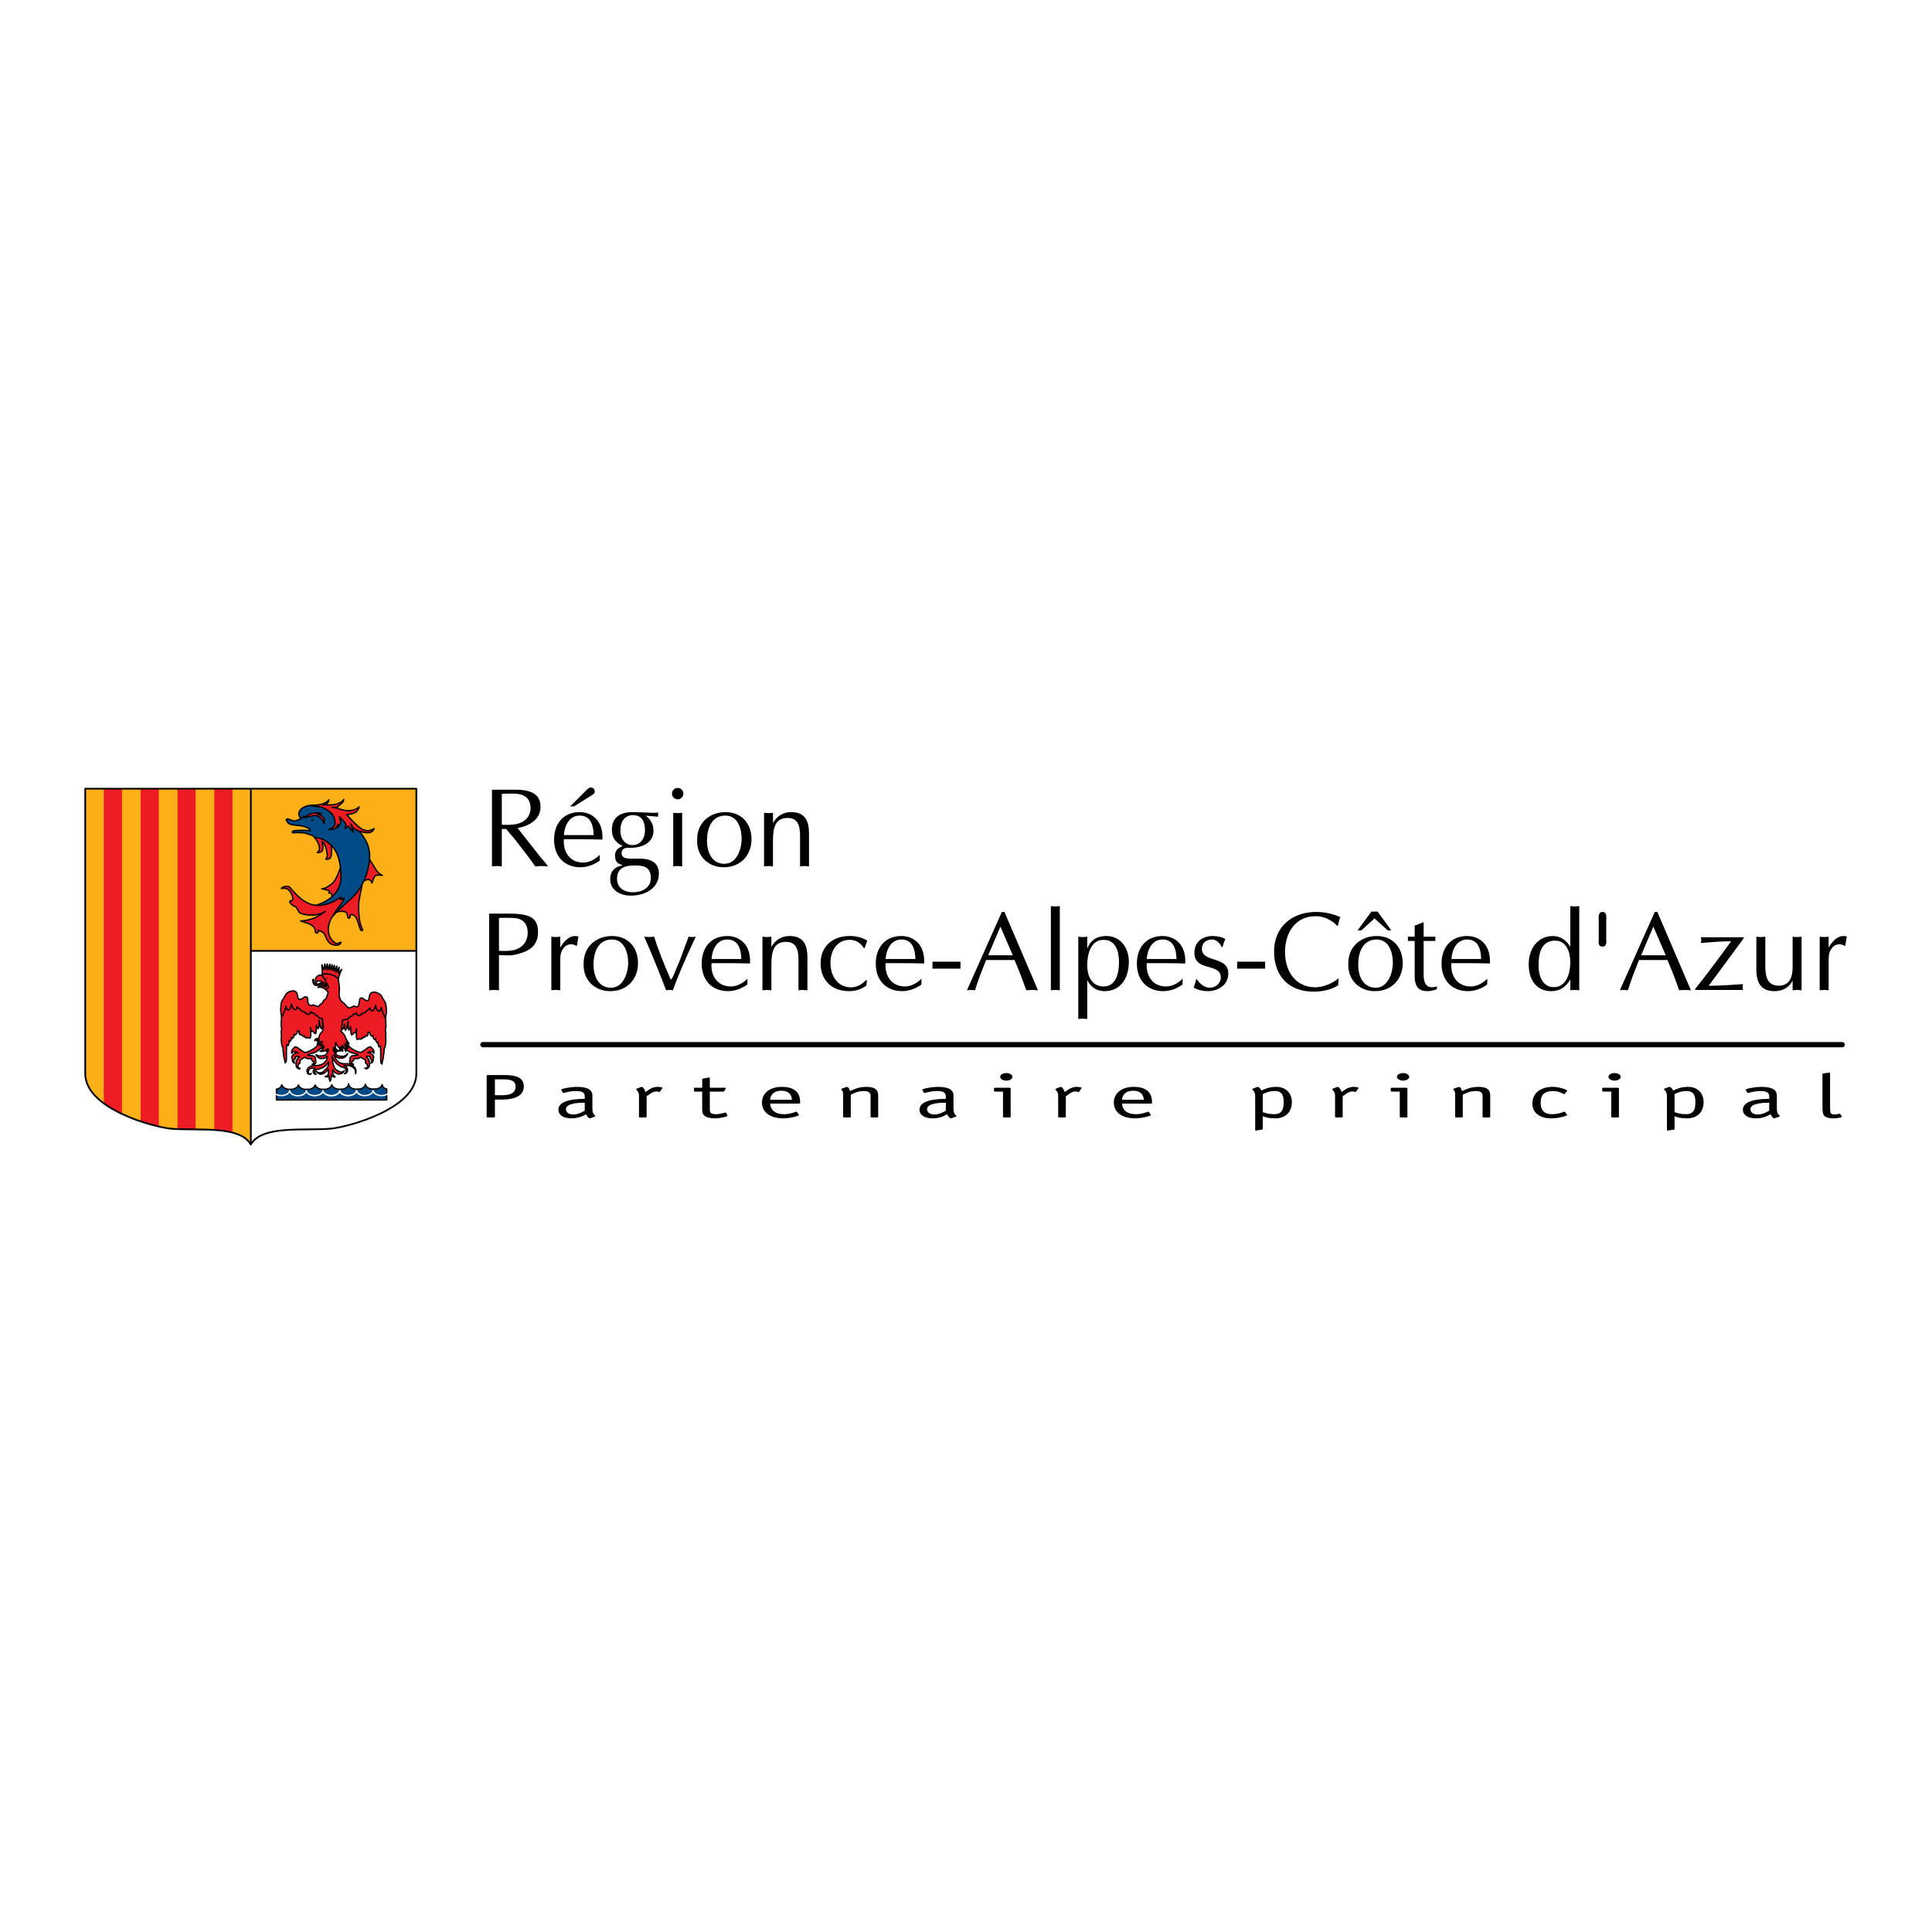 <?xml version="1.0" encoding="utf-8"?>
<!-- Generator: Adobe Illustrator 13.0.0, SVG Export Plug-In . SVG Version: 6.00 Build 14948)  -->
<!DOCTYPE svg PUBLIC "-//W3C//DTD SVG 1.0//EN" "http://www.w3.org/TR/2001/REC-SVG-20010904/DTD/svg10.dtd">
<svg version="1.0" id="Layer_1" xmlns="http://www.w3.org/2000/svg" xmlns:xlink="http://www.w3.org/1999/xlink" x="0px" y="0px"
	 width="192.756px" height="192.756px" viewBox="0 0 192.756 192.756" enable-background="new 0 0 192.756 192.756"
	 xml:space="preserve">
<g>
	<polygon fill-rule="evenodd" clip-rule="evenodd" fill="#FFFFFF" points="0,0 192.756,0 192.756,192.756 0,192.756 0,0 	"/>
	<path fill-rule="evenodd" clip-rule="evenodd" d="M50.065,79.202c0.469-0.022,1.228-0.056,1.641,0.011
		c0.837,0.134,1.228,0.638,1.228,1.409c0,0.873-0.614,1.432-1.429,1.6c-0.569,0.112-1.283,0.066-1.44,0.056V79.202L50.065,79.202z
		 M49.083,86.438c0.157-0.011,0.325-0.033,0.492-0.033c0.156,0,0.312,0.022,0.49,0.033v-3.735h0.425l0.892,1.052l1.317,1.712
		c0.235,0.312,0.458,0.625,0.703,0.972c0.202-0.011,0.424-0.033,0.637-0.033c0.212,0,0.413,0.022,0.648,0.033l-0.212-0.279
		l-0.536-0.626l-2.299-2.919c1.127-0.201,2.288-0.827,2.288-2.125c0-1.13-0.759-1.7-2.478-1.7h-2.367V86.438L49.083,86.438z"/>
	<path fill-rule="evenodd" clip-rule="evenodd" d="M56.26,83.317c0.068-0.939,0.525-1.946,1.575-1.946
		c1.105,0,1.374,0.974,1.395,1.946H56.26L56.26,83.317z M59.018,79.358c0.101-0.066,0.223-0.122,0.278-0.245
		c0.066-0.068,0.045-0.224,0.012-0.303c-0.056-0.179-0.268-0.279-0.446-0.234c-0.124,0.021-0.201,0.134-0.303,0.201
		c-0.088,0.1-0.178,0.179-0.277,0.279l-1.397,1.398h0.38L59.018,79.358L59.018,79.358z M59.843,85.286
		c-0.301,0.291-0.893,0.772-1.652,0.772c-1.35,0-2.031-1.074-1.931-2.326h1.575c0.748,0,1.507,0.011,2.266,0.033
		c0.112-1.867-1.027-2.74-2.266-2.74c-1.664,0-2.556,1.197-2.556,2.751c0,1.733,1.094,2.751,2.634,2.751
		c0.682,0,1.373-0.268,1.92-0.66L59.843,85.286L59.843,85.286z"/>
	<path fill-rule="evenodd" clip-rule="evenodd" d="M63.292,86.348c0.837,0,1.642,0.079,1.642,1.242c0,1.05-0.961,1.431-1.765,1.431
		c-0.927,0-1.607-0.447-1.607-1.353C61.562,86.762,62.132,86.337,63.292,86.348L63.292,86.348z M65.658,81.058
		c-0.268,0.045-0.535,0.056-0.804,0.022l-1.552-0.056c-1.629-0.056-2.253,0.693-2.253,1.778c0,0.828,0.413,1.286,1.083,1.599
		c-0.435,0.19-0.771,0.425-0.771,0.962c0,0.682,0.358,0.85,0.682,0.906v0.089c-0.692,0.123-1.162,0.548-1.162,1.354
		c0,1.174,1.105,1.644,2.021,1.644c1.708,0,2.835-0.895,2.835-2.203c0-0.951-0.614-1.487-1.931-1.487h-0.715
		c-0.67,0-1.071-0.068-1.071-0.537c0-0.649,0.67-0.537,0.804-0.537c1.295,0,2.377-0.515,2.377-1.734c0-0.626-0.313-1.119-0.77-1.476
		l1.227,0.1V81.058L65.658,81.058z M61.897,82.792c0-0.85,0.458-1.465,1.262-1.465c0.882,0,1.193,0.66,1.193,1.521
		c0,0.76-0.424,1.465-1.239,1.465S61.862,83.585,61.897,82.792L61.897,82.792z"/>
	<path fill-rule="evenodd" clip-rule="evenodd" d="M68.059,86.438c-0.167-0.011-0.301-0.033-0.447-0.033
		c-0.156,0-0.301,0.022-0.446,0.033v-5.346c0.145,0.011,0.29,0.034,0.446,0.034c0.146,0,0.28-0.022,0.447-0.034V86.438
		L68.059,86.438z M67.612,79.75c-0.312,0-0.569-0.257-0.569-0.57c0-0.313,0.257-0.571,0.569-0.571c0.302,0,0.57,0.257,0.57,0.571
		C68.182,79.493,67.914,79.75,67.612,79.75L67.612,79.75z"/>
	<path fill-rule="evenodd" clip-rule="evenodd" d="M72.378,81.371c1.239,0,1.618,1.32,1.618,2.327c0,0.873-0.413,2.483-1.719,2.483
		c-1.271,0-1.741-1.186-1.741-2.293C70.537,82.702,70.96,81.371,72.378,81.371L72.378,81.371z M69.554,83.72
		c-0.101,1.699,1.128,2.807,2.635,2.807c1.842,0,2.79-1.353,2.79-2.773c0-1.667-1.06-2.729-2.59-2.729
		C70.783,81.025,69.554,82.11,69.554,83.72L69.554,83.72z"/>
	<path fill-rule="evenodd" clip-rule="evenodd" d="M76.23,81.092c0.144,0.011,0.29,0.034,0.445,0.034
		c0.146,0,0.279-0.022,0.446-0.034v1.018c0.391-0.683,1.006-1.085,1.798-1.085c1.295,0,1.796,0.705,1.796,2.181v3.232
		c-0.168-0.011-0.301-0.033-0.447-0.033c-0.155,0-0.302,0.022-0.445,0.033v-2.975c0-1.04-0.189-1.856-1.24-1.856
		c-1.171,0-1.463,0.861-1.463,2.237v2.594c-0.167-0.011-0.301-0.033-0.446-0.033c-0.155,0-0.301,0.022-0.445,0.033V81.092
		L76.23,81.092z"/>
	<path fill-rule="evenodd" clip-rule="evenodd" d="M49.782,91.587c0.335-0.021,1.126-0.034,1.606,0.013
		c0.882,0.077,1.262,0.681,1.262,1.441c0,0.995-0.647,1.701-1.764,1.813c-0.379,0.033-0.825,0.033-1.104,0V91.587L49.782,91.587z
		 M49.782,95.289c0.279,0,1.004,0.08,1.507-0.023c1.574-0.313,2.388-0.927,2.388-2.281c0-1.354-0.714-1.834-2.879-1.834H48.8v7.65
		c0.156-0.012,0.324-0.033,0.491-0.033c0.156,0,0.312,0.021,0.491,0.033V95.289L49.782,95.289z"/>
	<path fill-rule="evenodd" clip-rule="evenodd" d="M55.005,93.456c0.146,0.011,0.291,0.032,0.447,0.032
		c0.145,0,0.28-0.021,0.447-0.034v1.119l0.055-0.133c0.369-0.583,0.849-1.053,1.408-1.053c0.156,0,0.246,0.011,0.347,0.056
		l-0.158,0.939c-0.167-0.044-0.335-0.178-0.524-0.178c-0.245,0-0.547,0.089-0.713,0.28c-0.392,0.446-0.414,0.816-0.414,1.42v2.896
		c-0.167-0.012-0.302-0.033-0.447-0.033c-0.156,0-0.301,0.021-0.447,0.033V93.456L55.005,93.456z"/>
	<path fill-rule="evenodd" clip-rule="evenodd" d="M61.055,93.734c1.239,0,1.619,1.319,1.619,2.327c0,0.872-0.414,2.484-1.719,2.484
		c-1.272,0-1.741-1.188-1.741-2.294C59.214,95.065,59.638,93.734,61.055,93.734L61.055,93.734z M58.231,96.083
		c-0.101,1.7,1.128,2.805,2.634,2.805c1.842,0,2.79-1.352,2.79-2.773c0-1.666-1.06-2.729-2.588-2.729
		C59.459,93.387,58.231,94.472,58.231,96.083L58.231,96.083z"/>
	<path fill-rule="evenodd" clip-rule="evenodd" d="M68.701,93.456c0.112,0.011,0.235,0.032,0.357,0.032
		c0.112,0,0.224-0.021,0.358-0.034c-0.603,1.264-1.72,3.725-2.278,5.346c-0.123-0.012-0.234-0.033-0.334-0.033
		c-0.122,0-0.234,0.021-0.347,0.033c-0.391-1.062-1.484-3.791-2.187-5.345c0.157,0.011,0.323,0.032,0.502,0.032
		c0.156,0,0.302-0.021,0.491-0.034c0.313,1.039,0.972,2.741,1.664,4.305c0.078-0.109,0.167-0.211,0.211-0.312l0.669-1.577
		L68.701,93.456L68.701,93.456z"/>
	<path fill-rule="evenodd" clip-rule="evenodd" d="M70.99,95.679c0.066-0.938,0.523-1.945,1.572-1.945
		c1.106,0,1.375,0.972,1.396,1.945H70.99L70.99,95.679z M74.572,97.65c-0.3,0.289-0.892,0.77-1.651,0.77
		c-1.35,0-2.032-1.072-1.931-2.326h1.572c0.75,0,1.508,0.011,2.268,0.033c0.11-1.868-1.028-2.74-2.268-2.74
		c-1.661,0-2.555,1.198-2.555,2.752c0,1.733,1.094,2.749,2.634,2.749c0.68,0,1.373-0.268,1.92-0.658L74.572,97.65L74.572,97.65z"/>
	<path fill-rule="evenodd" clip-rule="evenodd" d="M76.069,93.456c0.145,0.011,0.29,0.032,0.446,0.032
		c0.145,0,0.278-0.021,0.446-0.034v1.018c0.392-0.681,1.005-1.085,1.798-1.085c1.295,0,1.798,0.706,1.798,2.181l-0.001,3.233
		c-0.167-0.012-0.301-0.033-0.447-0.033c-0.156,0-0.3,0.021-0.445,0.033v-2.975c0-1.041-0.19-1.856-1.239-1.856
		c-1.172,0-1.463,0.86-1.463,2.236v2.595c-0.167-0.012-0.301-0.033-0.446-0.033c-0.157,0-0.302,0.021-0.446,0.033V93.456
		L76.069,93.456z"/>
	<path fill-rule="evenodd" clip-rule="evenodd" d="M86.271,94.585h-0.089c-0.091-0.125-0.178-0.268-0.303-0.369
		c-0.255-0.292-0.725-0.449-1.104-0.449c-1.294,0-1.92,1.119-1.92,2.293c0,1.431,0.815,2.449,2.032,2.449
		c0.648,0,1.072-0.301,1.541-0.727l0.067,0.033l-0.057,0.516c-0.502,0.367-1.094,0.557-1.707,0.557
		c-1.865,0-2.859-1.207-2.859-2.773c0-1.733,1.228-2.729,2.892-2.729c0.636,0,1.217,0.124,1.763,0.459L86.271,94.585L86.271,94.585z
		"/>
	<path fill-rule="evenodd" clip-rule="evenodd" d="M88.358,95.679c0.067-0.938,0.525-1.945,1.574-1.945
		c1.106,0,1.373,0.972,1.396,1.945H88.358L88.358,95.679z M91.94,97.65c-0.301,0.289-0.892,0.77-1.651,0.77
		c-1.351,0-2.032-1.072-1.932-2.326h1.574c0.748,0,1.507,0.011,2.267,0.033c0.111-1.868-1.028-2.74-2.267-2.74
		c-1.664,0-2.556,1.198-2.556,2.752c0,1.733,1.094,2.749,2.634,2.749c0.682,0,1.374-0.268,1.92-0.658L91.94,97.65L91.94,97.65z"/>
	<polygon fill-rule="evenodd" clip-rule="evenodd" points="93.035,95.949 95.825,95.949 95.825,96.642 93.035,96.642 93.035,95.949 
			"/>
	<path fill-rule="evenodd" clip-rule="evenodd" d="M101.05,95.311h-2.456l1.217-2.862L101.05,95.311L101.05,95.311z M100.213,90.983
		h-0.257l-3.484,7.818c0.124-0.012,0.246-0.033,0.392-0.033c0.135,0,0.257,0.021,0.413,0.033c0.312-1.051,0.715-2.036,1.105-3.019
		h2.835c0.446,1.018,0.849,2.091,1.172,3.019c0.189-0.012,0.38-0.033,0.593-0.033c0.188,0,0.367,0.021,0.579,0.033L100.213,90.983
		L100.213,90.983z"/>
	<path fill-rule="evenodd" clip-rule="evenodd" d="M104.845,90.403c0.146,0.011,0.29,0.033,0.446,0.033
		c0.146,0,0.279-0.022,0.447-0.035v8.399c-0.168-0.012-0.302-0.033-0.447-0.033c-0.156,0-0.301,0.021-0.446,0.033V90.403
		L104.845,90.403z"/>
	<path fill-rule="evenodd" clip-rule="evenodd" d="M108.474,96.274c0-1.041,0.333-2.506,1.628-2.506
		c1.205,0,1.541,1.129,1.541,2.226c0,1.297-0.402,2.426-1.53,2.426C108.975,98.42,108.474,97.471,108.474,96.274L108.474,96.274z
		 M108.474,97.816h0.021c0.368,0.693,0.916,1.072,1.72,1.072c1.429,0,2.411-1.105,2.411-2.939c0-1.342-0.804-2.562-2.244-2.562
		c-1.35,0-1.696,0.817-1.887,1.198h-0.021v-1.13c-0.169,0.012-0.303,0.034-0.447,0.034c-0.157,0-0.302-0.021-0.447-0.032v8.208
		c0.146-0.012,0.29-0.035,0.447-0.035c0.145,0,0.278,0.023,0.447,0.035V97.816L108.474,97.816z"/>
	<path fill-rule="evenodd" clip-rule="evenodd" d="M114.41,95.679c0.068-0.938,0.525-1.945,1.575-1.945
		c1.104,0,1.371,0.972,1.394,1.945H114.41L114.41,95.679z M117.993,97.65c-0.301,0.289-0.893,0.77-1.651,0.77
		c-1.351,0-2.031-1.072-1.932-2.326h1.575c0.746,0,1.506,0.011,2.266,0.033c0.111-1.868-1.028-2.74-2.266-2.74
		c-1.664,0-2.558,1.198-2.558,2.752c0,1.733,1.095,2.749,2.635,2.749c0.681,0,1.373-0.268,1.92-0.658L117.993,97.65L117.993,97.65z"
		/>
	<path fill-rule="evenodd" clip-rule="evenodd" d="M119.422,97.715c0.27,0.438,0.76,0.83,1.283,0.83
		c0.548,0,1.095-0.426,1.095-1.018c0-1.512-2.634-0.526-2.634-2.485c0-1.073,0.814-1.655,1.819-1.655
		c0.58,0,1.061,0.167,1.261,0.291c-0.112,0.257-0.2,0.526-0.268,0.794h-0.101c-0.145-0.367-0.535-0.738-0.949-0.738
		c-0.559,0-1.016,0.324-1.016,0.928c0,1.432,2.635,0.672,2.635,2.461c0,1.195-1.072,1.766-2.055,1.766
		c-0.456,0-1.004-0.121-1.395-0.357c0.089-0.268,0.19-0.535,0.233-0.816H119.422L119.422,97.715z"/>
	<polygon fill-rule="evenodd" clip-rule="evenodd" points="123.429,95.949 126.22,95.949 126.22,96.642 123.429,96.642 
		123.429,95.949 	"/>
	<path fill-rule="evenodd" clip-rule="evenodd" d="M133.509,98.299c-0.703,0.469-1.619,0.637-2.467,0.637
		c-2.455,0-3.929-1.557-3.929-4.005c0-2.516,1.853-3.948,4.207-3.948c0.816,0,1.652,0.19,2.4,0.516
		c-0.111,0.279-0.179,0.57-0.234,0.86l-0.078,0.011c-0.156-0.2-0.981-0.961-2.132-0.961c-2.054,0-3.069,1.666-3.069,3.568
		c0,2.146,1.228,3.523,2.99,3.523c1.206,0,2.145-0.717,2.367-0.906L133.509,98.299L133.509,98.299z"/>
	<path fill-rule="evenodd" clip-rule="evenodd" d="M137.35,93.734c1.237,0,1.618,1.319,1.618,2.327c0,0.872-0.414,2.484-1.72,2.484
		c-1.272,0-1.741-1.188-1.741-2.294C135.507,95.065,135.932,93.734,137.35,93.734L137.35,93.734z M135.83,92.819l1.307-1.188
		l1.306,1.188h0.369l-1.374-1.869h-0.613l-1.373,1.869H135.83L135.83,92.819z M134.524,96.083c-0.1,1.7,1.127,2.805,2.634,2.805
		c1.843,0,2.791-1.352,2.791-2.773c0-1.666-1.061-2.729-2.59-2.729C135.752,93.387,134.524,94.472,134.524,96.083L134.524,96.083z"
		/>
	<path fill-rule="evenodd" clip-rule="evenodd" d="M142.037,92.001v1.454h1.184c-0.034,0.156-0.034,0.313,0,0.424h-1.184v2.808
		c0,0.683-0.102,1.813,0.825,1.813c0.168,0,0.336-0.045,0.502-0.08v0.27c-0.301,0.111-0.613,0.199-0.937,0.199
		c-0.849,0-1.34-0.389-1.284-1.754v-3.256h-0.691c0.033-0.145,0.033-0.279,0-0.424h0.691v-1.106L142.037,92.001L142.037,92.001z"/>
	<path fill-rule="evenodd" clip-rule="evenodd" d="M144.805,95.679c0.067-0.938,0.526-1.945,1.574-1.945
		c1.104,0,1.372,0.972,1.395,1.945H144.805L144.805,95.679z M148.389,97.65c-0.302,0.289-0.894,0.77-1.653,0.77
		c-1.351,0-2.03-1.072-1.931-2.326h1.574c0.748,0,1.507,0.011,2.266,0.033c0.112-1.868-1.026-2.74-2.266-2.74
		c-1.664,0-2.556,1.198-2.556,2.752c0,1.733,1.093,2.749,2.634,2.749c0.681,0,1.373-0.268,1.92-0.658L148.389,97.65L148.389,97.65z"
		/>
	<path fill-rule="evenodd" clip-rule="evenodd" d="M156.669,95.983c0,1.029-0.345,2.505-1.64,2.505
		c-1.172,0-1.529-1.187-1.529-2.149c0-1.15,0.235-2.493,1.663-2.493C156.302,93.846,156.669,95.042,156.669,95.983L156.669,95.983z
		 M157.563,90.401c-0.167,0.012-0.301,0.035-0.447,0.035c-0.155,0-0.301-0.022-0.447-0.033v4.069
		c-0.389-0.671-0.97-1.085-1.751-1.085c-1.473,0-2.399,1.253-2.399,2.796c0,1.822,0.971,2.705,2.232,2.705
		c0.837,0,1.462-0.379,1.918-1.162v1.074c0.146-0.012,0.292-0.033,0.447-0.033c0.146,0,0.28,0.021,0.447,0.033V90.401
		L157.563,90.401z"/>
	<path fill-rule="evenodd" clip-rule="evenodd" d="M160.254,93.768c0.044,0.393-0.022,0.672-0.369,0.672
		c-0.346,0-0.424-0.214-0.379-0.672v-1.89c-0.045-0.592,0.033-0.895,0.379-0.895c0.347,0,0.413,0.303,0.369,0.895V93.768
		L160.254,93.768z"/>
	<path fill-rule="evenodd" clip-rule="evenodd" d="M166.192,95.311h-2.455l1.216-2.862L166.192,95.311L166.192,95.311z
		 M165.355,90.983h-0.258l-3.482,7.818c0.122-0.012,0.245-0.033,0.391-0.033c0.134,0,0.257,0.021,0.413,0.033
		c0.312-1.051,0.715-2.036,1.105-3.019h2.834c0.447,1.018,0.85,2.091,1.173,3.019c0.19-0.012,0.379-0.033,0.591-0.033
		c0.189,0,0.369,0.021,0.58,0.033L165.355,90.983L165.355,90.983z"/>
	<path fill-rule="evenodd" clip-rule="evenodd" d="M170.499,98.318v0.033c1.129,0,2.268-0.088,3.395-0.166
		c-0.012,0.113-0.033,0.201-0.033,0.291c0,0.1,0.021,0.201,0.033,0.291h-4.766v-0.102c1.115-1.375,2.769-3.613,3.56-4.719v-0.034
		c-0.993,0-1.998,0.091-2.991,0.167c0.011-0.076,0.034-0.178,0.034-0.279c0-0.09-0.023-0.178-0.034-0.29h4.275v0.1L170.499,98.318
		L170.499,98.318z"/>
	<path fill-rule="evenodd" clip-rule="evenodd" d="M179.742,98.801c-0.168-0.012-0.301-0.033-0.447-0.033
		c-0.155,0-0.301,0.021-0.445,0.033V97.84c-0.357,0.682-0.993,1.049-1.775,1.049c-1.227,0-1.842-0.637-1.842-2.146v-3.286
		c0.146,0.011,0.291,0.032,0.446,0.032c0.146,0,0.28-0.021,0.447-0.034v3.02c0,1.176,0.346,1.869,1.351,1.869
		c1.14,0,1.373-1.008,1.373-1.803v-3.085c0.145,0.011,0.29,0.032,0.445,0.032c0.146,0,0.279-0.021,0.447-0.034V98.801
		L179.742,98.801z"/>
	<path fill-rule="evenodd" clip-rule="evenodd" d="M181.551,93.456c0.146,0.011,0.29,0.032,0.447,0.032
		c0.144,0,0.277-0.021,0.446-0.034v1.119l0.056-0.133c0.368-0.583,0.848-1.053,1.405-1.053c0.157,0,0.246,0.011,0.347,0.056
		l-0.157,0.939c-0.166-0.044-0.334-0.178-0.523-0.178c-0.245,0-0.547,0.089-0.714,0.28c-0.392,0.446-0.413,0.816-0.413,1.42v2.896
		c-0.169-0.012-0.303-0.033-0.446-0.033c-0.157,0-0.302,0.021-0.447,0.033V93.456L181.551,93.456z"/>
	<path fill-rule="evenodd" clip-rule="evenodd" d="M49.377,109.271v-1.582h0.772c0.57,0,1.292,0.02,1.292,0.705
		c0,0.76-0.671,0.877-1.413,0.877H49.377L49.377,109.271z M49.377,109.705h0.721c1.053,0,2.166-0.279,2.166-1.322
		c0-1.094-1.263-1.125-2.036-1.125h-1.553c-0.08,0-0.12,0.023-0.12,0.074v4.086c0,0.049,0.04,0.074,0.12,0.074h0.582
		c0.08,0,0.121-0.025,0.121-0.074V109.705L49.377,109.705z"/>
	<path fill-rule="evenodd" clip-rule="evenodd" d="M58.34,110.812c-0.162,0.086-0.622,0.381-1.144,0.381
		c-0.511,0-0.732-0.275-0.732-0.523c0-0.648,1.434-0.648,1.875-0.654V110.812L58.34,110.812z M59.102,109.303
		c0-0.52-0.391-0.865-1.544-0.865c-0.641,0-1.563,0.18-1.563,0.285c0,0.029,0.01,0.051,0.03,0.08l0.13,0.217
		c0.009,0.018,0.04,0.029,0.071,0.029c0.09,0,0.55-0.197,1.222-0.197c0.712,0,0.893,0.197,0.893,0.557v0.223
		c-0.622,0.012-2.626,0.031-2.626,1.076c0,0.549,0.512,0.871,1.302,0.871c0.833,0,1.324-0.346,1.444-0.414
		c0.05,0.086,0.231,0.414,0.38,0.414c0.021,0,0.04-0.006,0.081-0.018l0.39-0.148c0.041-0.014,0.091-0.025,0.091-0.051
		c0-0.035-0.14-0.154-0.181-0.229c-0.09-0.174-0.119-0.229-0.119-0.617V109.303L59.102,109.303z"/>
	<path fill-rule="evenodd" clip-rule="evenodd" d="M64.514,111.418c0,0.049-0.04,0.074-0.12,0.074h-0.521
		c-0.08,0-0.121-0.025-0.121-0.074v-2.121c0-0.111-0.03-0.316-0.17-0.471c-0.079-0.086-0.11-0.135-0.11-0.154
		c0.01-0.035,0.05-0.055,0.071-0.061l0.37-0.143c0.041-0.02,0.081-0.031,0.102-0.031c0.18,0,0.35,0.385,0.39,0.52
		c0.261-0.174,0.622-0.52,1.203-0.52c0.23,0,0.492,0.051,0.492,0.105c0,0.012-0.021,0.031-0.031,0.051l-0.22,0.314
		c-0.01,0.012-0.021,0.043-0.061,0.043c-0.05,0-0.14-0.057-0.331-0.057c-0.351,0-0.701,0.322-0.942,0.482V111.418L64.514,111.418z"
		/>
	<path fill-rule="evenodd" clip-rule="evenodd" d="M72.562,111.264c0.009,0.023,0.02,0.043,0.02,0.062
		c0,0.08-0.751,0.252-1.292,0.252c-0.431,0-0.792-0.1-0.942-0.217c-0.29-0.191-0.29-0.469-0.29-0.697v-1.756h-0.752
		c-0.071,0-0.071-0.043-0.071-0.074v-0.236c0-0.043,0-0.072,0.071-0.072h0.752v-0.848c0-0.037,0.04-0.061,0.11-0.074l0.531-0.094
		c0.03,0,0.05-0.006,0.07-0.006c0.05,0,0.05,0.031,0.05,0.068v0.953h1.484c0.061,0,0.11,0.006,0.11,0.041
		c0,0.014-0.009,0.027-0.009,0.045l-0.132,0.24c-0.02,0.031-0.07,0.057-0.13,0.057h-1.323v1.756c0,0.246,0,0.5,0.603,0.5
		c0.471,0,0.872-0.166,0.961-0.166c0.041,0,0.07,0.018,0.07,0.035L72.562,111.264L72.562,111.264z"/>
	<path fill-rule="evenodd" clip-rule="evenodd" d="M76.842,109.725c0-0.311,0.202-0.902,1.124-0.902
		c0.871,0,1.042,0.582,1.042,0.902H76.842L76.842,109.725z M79.52,110.947c-0.02-0.02-0.031-0.037-0.061-0.037
		c-0.06,0-0.582,0.254-1.233,0.254c-1.142,0-1.384-0.68-1.384-1.057h2.877c0.111,0,0.111-0.051,0.111-0.137
		c0-0.531-0.15-1.533-1.825-1.533c-1.241,0-1.984,0.66-1.984,1.57c0,0.939,0.781,1.564,2.115,1.57c0.741,0,1.583-0.252,1.583-0.322
		c0-0.018-0.019-0.029-0.029-0.049L79.52,110.947L79.52,110.947z"/>
	<path fill-rule="evenodd" clip-rule="evenodd" d="M87.618,111.418c0,0.049-0.039,0.074-0.12,0.074h-0.521
		c-0.081,0-0.121-0.025-0.121-0.074v-2.064c0-0.268-0.111-0.502-0.651-0.502c-0.652,0-1.072,0.24-1.323,0.377v2.189
		c0,0.049-0.041,0.074-0.121,0.074h-0.521c-0.081,0-0.12-0.025-0.12-0.074v-2.133c0-0.205,0-0.273-0.041-0.365
		c-0.081-0.186-0.16-0.229-0.16-0.26c0-0.012,0.01-0.023,0.049-0.043l0.452-0.154c0.02-0.006,0.049-0.025,0.081-0.025
		c0.18,0,0.3,0.371,0.31,0.42c0.331-0.16,0.853-0.42,1.614-0.42c1.112,0,1.192,0.482,1.192,0.928V111.418L87.618,111.418z"/>
	<path fill-rule="evenodd" clip-rule="evenodd" d="M94.365,110.812c-0.159,0.086-0.621,0.381-1.141,0.381
		c-0.512,0-0.732-0.275-0.732-0.523c0-0.648,1.433-0.648,1.873-0.654V110.812L94.365,110.812z M95.128,109.303
		c0-0.52-0.392-0.865-1.543-0.865c-0.642,0-1.563,0.18-1.563,0.285c0,0.029,0.01,0.051,0.029,0.08l0.131,0.217
		c0.009,0.018,0.041,0.029,0.07,0.029c0.091,0,0.551-0.197,1.223-0.197c0.712,0,0.891,0.197,0.891,0.557v0.223
		c-0.621,0.012-2.625,0.031-2.625,1.076c0,0.549,0.51,0.871,1.302,0.871c0.832,0,1.322-0.346,1.444-0.414
		c0.05,0.086,0.23,0.414,0.381,0.414c0.02,0,0.04-0.006,0.08-0.018l0.391-0.148c0.042-0.014,0.09-0.025,0.09-0.051
		c0-0.035-0.141-0.154-0.179-0.229c-0.091-0.174-0.121-0.229-0.121-0.617V109.303L95.128,109.303z"/>
	<path fill-rule="evenodd" clip-rule="evenodd" d="M100.832,111.418c0,0.049-0.04,0.074-0.12,0.074h-0.521
		c-0.08,0-0.12-0.025-0.12-0.074v-2.51h-0.783c-0.079,0-0.119-0.025-0.119-0.074v-0.236c0-0.049,0.04-0.072,0.119-0.072h1.414
		c0.11,0,0.131,0.035,0.131,0.092V111.418L100.832,111.418z M100.4,107.814c-0.341,0-0.611-0.168-0.611-0.379
		c0-0.209,0.271-0.377,0.611-0.377s0.611,0.174,0.611,0.377C101.012,107.641,100.741,107.814,100.4,107.814L100.4,107.814z"/>
	<path fill-rule="evenodd" clip-rule="evenodd" d="M106.336,111.418c0,0.049-0.041,0.074-0.121,0.074h-0.521
		c-0.081,0-0.12-0.025-0.12-0.074v-2.121c0-0.111-0.03-0.316-0.17-0.471c-0.081-0.086-0.11-0.135-0.11-0.154
		c0.01-0.035,0.05-0.055,0.069-0.061l0.371-0.143c0.04-0.02,0.08-0.031,0.101-0.031c0.18,0,0.351,0.385,0.391,0.52
		c0.26-0.174,0.623-0.52,1.202-0.52c0.231,0,0.492,0.051,0.492,0.105c0,0.012-0.021,0.031-0.029,0.051l-0.223,0.314
		c-0.009,0.012-0.019,0.043-0.059,0.043c-0.051,0-0.141-0.057-0.331-0.057c-0.352,0-0.702,0.322-0.941,0.482V111.418
		L106.336,111.418z"/>
	<path fill-rule="evenodd" clip-rule="evenodd" d="M111.95,109.725c0-0.311,0.2-0.902,1.122-0.902c0.872,0,1.042,0.582,1.042,0.902
		H111.95L111.95,109.725z M114.626,110.947c-0.02-0.02-0.029-0.037-0.06-0.037c-0.061,0-0.582,0.254-1.233,0.254
		c-1.143,0-1.383-0.68-1.383-1.057h2.877c0.11,0,0.11-0.051,0.11-0.137c0-0.531-0.151-1.533-1.825-1.533
		c-1.243,0-1.984,0.66-1.984,1.57c0,0.939,0.781,1.564,2.115,1.57c0.741,0,1.584-0.252,1.584-0.322c0-0.018-0.02-0.029-0.03-0.049
		L114.626,110.947L114.626,110.947z"/>
	<path fill-rule="evenodd" clip-rule="evenodd" d="M125.993,109.154c0.25-0.123,0.671-0.303,1.192-0.303
		c0.812,0,0.883,0.588,0.883,1.105c0,0.602-0.081,1.207-0.942,1.207c-0.501,0-0.812-0.098-1.133-0.205V109.154L125.993,109.154z
		 M125.231,112.709c0,0.031,0,0.08,0.069,0.08c0.071-0.006,0.041,0,0.121-0.012l0.501-0.074c0.04-0.006,0.07-0.031,0.07-0.074
		v-1.262c0.271,0.105,0.611,0.211,1.224,0.211c1.162,0,1.674-0.742,1.674-1.633c0-0.766-0.492-1.508-1.564-1.508
		c-0.742,0-1.232,0.26-1.473,0.365c-0.042-0.1-0.221-0.365-0.362-0.365c-0.02,0-0.039,0.006-0.079,0.02l-0.391,0.148
		c-0.04,0.012-0.091,0.025-0.091,0.049c0,0.037,0.14,0.154,0.181,0.229c0.12,0.223,0.12,0.383,0.12,0.619V112.709L125.231,112.709z"
		/>
	<path fill-rule="evenodd" clip-rule="evenodd" d="M133.962,111.418c0,0.049-0.04,0.074-0.12,0.074h-0.521
		c-0.08,0-0.121-0.025-0.121-0.074v-2.121c0-0.111-0.03-0.316-0.171-0.471c-0.079-0.086-0.109-0.135-0.109-0.154
		c0.01-0.035,0.05-0.055,0.07-0.061l0.37-0.143c0.04-0.02,0.081-0.031,0.101-0.031c0.181,0,0.352,0.385,0.392,0.52
		c0.261-0.174,0.621-0.52,1.203-0.52c0.23,0,0.49,0.051,0.49,0.105c0,0.012-0.021,0.031-0.029,0.051l-0.221,0.314
		c-0.01,0.012-0.021,0.043-0.061,0.043c-0.051,0-0.141-0.057-0.331-0.057c-0.351,0-0.701,0.322-0.942,0.482V111.418L133.962,111.418
		z"/>
	<path fill-rule="evenodd" clip-rule="evenodd" d="M140.418,111.418c0,0.049-0.041,0.074-0.121,0.074h-0.521
		c-0.081,0-0.121-0.025-0.121-0.074v-2.51h-0.782c-0.079,0-0.12-0.025-0.12-0.074v-0.236c0-0.049,0.041-0.072,0.12-0.072h1.413
		c0.11,0,0.132,0.035,0.132,0.092V111.418L140.418,111.418z M139.985,107.814c-0.34,0-0.61-0.168-0.61-0.379
		c0-0.209,0.271-0.377,0.61-0.377c0.342,0,0.612,0.174,0.612,0.377C140.598,107.641,140.327,107.814,139.985,107.814
		L139.985,107.814z"/>
	<path fill-rule="evenodd" clip-rule="evenodd" d="M148.677,111.418c0,0.049-0.04,0.074-0.12,0.074h-0.521
		c-0.08,0-0.12-0.025-0.12-0.074v-2.064c0-0.268-0.11-0.502-0.651-0.502c-0.652,0-1.072,0.24-1.323,0.377v2.189
		c0,0.049-0.04,0.074-0.12,0.074h-0.521c-0.08,0-0.12-0.025-0.12-0.074v-2.133c0-0.205,0-0.273-0.04-0.365
		c-0.08-0.186-0.161-0.229-0.161-0.26c0-0.012,0.01-0.023,0.051-0.043l0.451-0.154c0.02-0.006,0.05-0.025,0.081-0.025
		c0.18,0,0.3,0.371,0.31,0.42c0.332-0.16,0.853-0.42,1.614-0.42c1.113,0,1.192,0.482,1.192,0.928V111.418L148.677,111.418z"/>
	<path fill-rule="evenodd" clip-rule="evenodd" d="M156.326,111.207c0.012,0.02,0.031,0.031,0.031,0.049
		c0,0.07-0.842,0.322-1.584,0.322c-1.192,0-1.885-0.574-1.885-1.477c0-1.033,0.802-1.664,2.034-1.664
		c0.673,0,1.444,0.291,1.444,0.385c0,0.018-0.021,0.029-0.029,0.049l-0.231,0.26c-0.021,0.02-0.03,0.037-0.061,0.037
		c-0.04,0-0.471-0.316-1.062-0.316c-0.981,0-1.273,0.451-1.273,1.156c0,0.564,0.181,1.156,1.153,1.156
		c0.652,0,1.174-0.254,1.233-0.254c0.029,0,0.039,0.018,0.061,0.037L156.326,111.207L156.326,111.207z"/>
	<path fill-rule="evenodd" clip-rule="evenodd" d="M161.519,111.418c0,0.049-0.039,0.074-0.12,0.074h-0.521
		c-0.081,0-0.12-0.025-0.12-0.074v-2.51h-0.782c-0.08,0-0.121-0.025-0.121-0.074v-0.236c0-0.049,0.041-0.072,0.121-0.072h1.413
		c0.11,0,0.13,0.035,0.13,0.092V111.418L161.519,111.418z M161.089,107.814c-0.341,0-0.612-0.168-0.612-0.379
		c0-0.209,0.271-0.377,0.612-0.377c0.34,0,0.61,0.174,0.61,0.377C161.699,107.641,161.429,107.814,161.089,107.814L161.089,107.814z
		"/>
	<path fill-rule="evenodd" clip-rule="evenodd" d="M167.072,109.154c0.251-0.123,0.672-0.303,1.193-0.303
		c0.811,0,0.882,0.588,0.882,1.105c0,0.602-0.08,1.207-0.942,1.207c-0.502,0-0.812-0.098-1.133-0.205V109.154L167.072,109.154z
		 M166.311,112.709c0,0.031,0,0.08,0.07,0.08c0.07-0.006,0.04,0,0.12-0.012l0.501-0.074c0.041-0.006,0.07-0.031,0.07-0.074v-1.262
		c0.271,0.105,0.611,0.211,1.223,0.211c1.163,0,1.675-0.742,1.675-1.633c0-0.766-0.491-1.508-1.564-1.508
		c-0.741,0-1.232,0.26-1.473,0.365c-0.041-0.1-0.222-0.365-0.362-0.365c-0.019,0-0.039,0.006-0.079,0.02l-0.392,0.148
		c-0.039,0.012-0.09,0.025-0.09,0.049c0,0.037,0.14,0.154,0.181,0.229c0.12,0.223,0.12,0.383,0.12,0.619V112.709L166.311,112.709z"
		/>
	<path fill-rule="evenodd" clip-rule="evenodd" d="M176.515,110.812c-0.16,0.086-0.621,0.381-1.143,0.381
		c-0.511,0-0.731-0.275-0.731-0.523c0-0.648,1.434-0.648,1.874-0.654V110.812L176.515,110.812z M177.276,109.303
		c0-0.52-0.391-0.865-1.543-0.865c-0.641,0-1.564,0.18-1.564,0.285c0,0.029,0.011,0.051,0.031,0.08l0.13,0.217
		c0.011,0.018,0.039,0.029,0.07,0.029c0.09,0,0.552-0.197,1.223-0.197c0.711,0,0.892,0.197,0.892,0.557v0.223
		c-0.621,0.012-2.626,0.031-2.626,1.076c0,0.549,0.512,0.871,1.303,0.871c0.832,0,1.323-0.346,1.443-0.414
		c0.05,0.086,0.23,0.414,0.382,0.414c0.02,0,0.039-0.006,0.079-0.018l0.392-0.148c0.04-0.014,0.09-0.025,0.09-0.051
		c0-0.035-0.141-0.154-0.18-0.229c-0.091-0.174-0.121-0.229-0.121-0.617V109.303L177.276,109.303z"/>
	<path fill-rule="evenodd" clip-rule="evenodd" d="M183.742,111.381c0.01,0.012,0.02,0.031,0.02,0.043
		c0,0.068-0.481,0.154-0.852,0.154c-0.49,0-0.822-0.123-0.942-0.297c-0.141-0.203-0.141-0.68-0.141-0.896v-3.209
		c0-0.043,0.03-0.066,0.07-0.072l0.501-0.076c0.08-0.012,0.051-0.006,0.12-0.012c0.07,0,0.07,0.051,0.07,0.082v3.299
		c0,0.193,0.01,0.508,0.03,0.582c0.021,0.068,0.11,0.215,0.401,0.215c0.26,0,0.45-0.078,0.522-0.078
		c0.059,0,0.059,0.018,0.069,0.037L183.742,111.381L183.742,111.381z"/>
	
		<line fill="none" stroke="#000000" stroke-width="0.523" stroke-linecap="round" stroke-linejoin="round" stroke-miterlimit="2.613" x1="48.177" y1="104.227" x2="183.8" y2="104.227"/>
	<path fill-rule="evenodd" clip-rule="evenodd" fill="#FCAF17" d="M8.55,78.685c0,0,0,23.665,0,28.43
		c0,3.537,6.918,5.352,8.559,5.492c2.629,0.227,6.833-0.377,7.959,1.58c1.126-1.957,5.33-1.354,7.958-1.58
		c1.641-0.141,8.559-1.955,8.559-5.492c0-4.682,0-28.43,0-28.43H8.55L8.55,78.685z"/>
	<path fill-rule="evenodd" clip-rule="evenodd" fill="#FFFFFF" d="M41.584,94.873l-16.536-0.001v19.283
		c0.006,0.012,0.013,0.021,0.02,0.033c1.126-1.957,5.33-1.354,7.958-1.58c1.641-0.141,8.559-1.955,8.559-5.492
		C41.584,105.217,41.584,100.186,41.584,94.873L41.584,94.873z"/>
	<path fill-rule="evenodd" clip-rule="evenodd" fill="#ED1C24" d="M12.169,111.113V78.685h-1.812v31.36
		C10.899,110.449,11.522,110.805,12.169,111.113L12.169,111.113z"/>
	<path fill-rule="evenodd" clip-rule="evenodd" fill="#ED1C24" d="M15.843,112.383V78.685h-1.811v33.178
		C14.688,112.086,15.312,112.26,15.843,112.383L15.843,112.383z"/>
	<path fill-rule="evenodd" clip-rule="evenodd" fill="#ED1C24" d="M19.518,112.676V78.685h-1.811v33.959
		C18.273,112.67,18.89,112.67,19.518,112.676L19.518,112.676z"/>
	<path fill-rule="evenodd" clip-rule="evenodd" fill="#ED1C24" d="M23.191,112.984V78.685H21.38v34.043
		C22.025,112.77,22.643,112.844,23.191,112.984L23.191,112.984z"/>
	<path fill="none" stroke="#000000" stroke-width="0.174" stroke-miterlimit="2.613" d="M25.028,114.123V78.685 M25.048,94.871
		h16.536"/>
	<path fill="none" stroke="#FFFFFF" stroke-width="0.133" stroke-miterlimit="2.613" d="M38.254,108.656
		c-0.288-2.215-1.219-3.588-2.271-3.588c-1.065,0-1.991,1.605-2.257,3.938 M32.504,109.027c-0.231-2.416-1.204-3.934-2.31-3.934
		c-1.021,0-1.911,1.473-2.22,3.641 M35.142,108.811c-0.408-1.584-1.197-2.527-2.068-2.527c-0.859,0-1.628,1.045-2.033,2.674"/>
	<polygon fill-rule="evenodd" clip-rule="evenodd" fill="#ED1C24" points="32.381,98.102 32.286,98.068 32.192,98.068 
		32.126,98.068 32.031,98.068 31.956,98.09 31.889,98.125 31.814,98.16 31.737,98.172 31.652,98.16 31.567,98.148 31.481,98.113 
		31.416,98.068 31.349,98 31.311,97.887 31.302,97.807 31.292,97.736 31.254,97.715 31.206,97.75 31.206,97.84 31.216,97.943 
		31.254,98.068 31.292,98.16 31.349,98.217 31.406,98.273 31.481,98.307 31.576,98.318 31.661,98.307 31.737,98.307 31.814,98.273 
		31.907,98.25 32.031,98.217 32.145,98.217 32.23,98.227 32.315,98.26 32.381,98.297 32.467,98.354 32.533,98.398 32.609,98.41 
		32.628,98.33 32.6,98.227 32.552,98.16 32.504,98.125 32.458,98.078 32.381,98.102 	"/>
	<polyline fill="none" stroke="#000000" stroke-width="0.133" stroke-miterlimit="2.613" points="32.381,98.102 32.286,98.068 
		32.192,98.068 32.126,98.068 32.031,98.068 31.956,98.09 31.889,98.125 31.814,98.16 31.737,98.172 31.652,98.16 31.567,98.148 
		31.481,98.113 31.416,98.068 31.349,98 31.311,97.887 31.302,97.807 31.292,97.736 31.254,97.715 31.206,97.75 31.206,97.84 
		31.216,97.943 31.254,98.068 31.292,98.16 31.349,98.217 31.406,98.273 31.481,98.307 31.576,98.318 31.661,98.307 31.737,98.307 
		31.814,98.273 31.907,98.25 32.031,98.217 32.145,98.217 32.23,98.227 32.315,98.26 32.381,98.297 32.467,98.354 32.533,98.398 
		32.609,98.41 32.628,98.33 32.6,98.227 32.552,98.16 32.504,98.125 32.458,98.078 32.381,98.102 	"/>
	<polygon fill-rule="evenodd" clip-rule="evenodd" fill="#ED1C24" points="32.543,98.459 32.429,98.443 32.289,98.383 
		32.101,98.354 31.961,98.369 31.81,98.43 31.684,98.52 31.759,98.506 31.861,98.49 31.987,98.49 32.138,98.52 32.278,98.582 
		32.378,98.641 32.467,98.688 33.06,98.607 33.03,98.139 32.697,97.797 32.473,97.773 32.414,97.41 32.252,97.457 32.164,97.352 
		32.05,97.289 31.949,97.273 31.804,97.305 31.69,97.373 31.583,97.473 31.519,97.562 31.469,97.73 31.495,97.912 31.545,98.049 
		31.595,97.959 31.659,97.896 31.759,97.865 31.885,97.881 32.037,97.912 32.189,97.973 32.341,98.064 32.441,98.156 32.53,98.246 
		32.568,98.369 32.543,98.459 	"/>
	<polyline fill="none" stroke="#000000" stroke-width="0.133" stroke-miterlimit="2.613" points="32.543,98.459 32.429,98.443 
		32.289,98.383 32.101,98.354 31.961,98.369 31.81,98.43 31.684,98.52 31.759,98.506 31.861,98.49 31.987,98.49 32.138,98.52 
		32.278,98.582 32.378,98.641 32.467,98.688 33.06,98.607 33.03,98.139 32.697,97.797 32.473,97.773 32.414,97.41 32.252,97.457 
		32.164,97.352 32.05,97.289 31.949,97.273 31.804,97.305 31.69,97.373 31.583,97.473 31.519,97.562 31.469,97.73 31.495,97.912 
		31.545,98.049 31.595,97.959 31.659,97.896 31.759,97.865 31.885,97.881 32.037,97.912 32.189,97.973 32.341,98.064 32.441,98.156 
		32.53,98.246 32.568,98.369 32.543,98.459 	"/>
	<path fill-rule="evenodd" clip-rule="evenodd" fill="#ED1C24" d="M34.109,96.679l-0.349,0.448l0.09-0.655l-0.296,0.553l0.065-0.667
		l-0.269,0.593l0.023-0.675l-0.224,0.583l-0.007-0.65l-0.205,0.594l-0.02-0.637l-0.189,0.61l-0.014,0.017l-0.052-0.661l-0.154,0.634
		l-0.094-0.632l-0.127,0.669l-0.179-0.595l0.04,0.647l0.003,0.004l-0.003,0.228l-0.003,0.125c0,0-0.001,0.001-0.002,0.002h0.001
		l-0.002,0.098c-0.006,0.018,0.257,0.006,0.244,0.01l1.091,0.291c0.059,0.049,0.279,0.047,0.271,0.088l0.043-0.164
		c-0.001,0.002,0,0.004,0,0.004l0.06-0.239h0.002c0-0.001-0.002-0.003-0.002-0.005l0.01-0.037L34.109,96.679L34.109,96.679z"/>
	<path fill="none" stroke="#000000" stroke-width="0.133" stroke-miterlimit="2.613" d="M34.109,96.679l-0.349,0.448l0.09-0.655
		l-0.296,0.553l0.065-0.667l-0.269,0.593l0.023-0.675l-0.224,0.583l-0.007-0.65l-0.205,0.594l-0.02-0.637l-0.189,0.61l-0.014,0.017
		l-0.052-0.661l-0.154,0.634l-0.094-0.632l-0.127,0.669l-0.179-0.595l0.04,0.647l0.003,0.004l-0.003,0.228l-0.003,0.125
		c0,0-0.001,0.001-0.002,0.002h0.001l-0.002,0.098c-0.006,0.018,0.257,0.006,0.244,0.01l1.091,0.291
		c0.059,0.049,0.279,0.047,0.271,0.088l0.043-0.164c-0.001,0.002,0,0.004,0,0.004l0.06-0.239h0.002c0-0.001-0.002-0.003-0.002-0.005
		l0.01-0.037L34.109,96.679"/>
	<path fill-rule="evenodd" clip-rule="evenodd" fill="#004B85" d="M38.585,108.791v-0.137c-0.323-0.068-0.445-0.262-0.457-0.49
		c-0.014,0.221-0.233,0.406-0.541,0.48l-0.568,0.004c-0.324-0.074-0.557-0.271-0.557-0.504l-0.006,0.008
		c0,0.23-0.227,0.428-0.545,0.502l-0.561,0.002c-0.326-0.072-0.56-0.27-0.56-0.504h-0.015c0,0.242-0.248,0.445-0.589,0.512
		l-0.474,0.002c-0.339-0.061-0.589-0.256-0.603-0.49c-0.008,0.234-0.252,0.432-0.586,0.498l-0.478,0.002
		c-0.331-0.061-0.575-0.248-0.6-0.475c-0.017,0.223-0.248,0.41-0.564,0.479h-0.536c-0.316-0.068-0.549-0.258-0.563-0.482
		c-0.027,0.238-0.296,0.432-0.649,0.482h-0.365c-0.357-0.051-0.627-0.25-0.649-0.49c-0.024,0.229-0.207,0.416-0.537,0.477v0.07
		v1.006h0.498h10.138h0.367V108.791L38.585,108.791z"/>
	<path fill="none" stroke="#000000" stroke-width="0.133" stroke-miterlimit="2.613" d="M38.585,108.791v-0.137
		c-0.323-0.068-0.445-0.262-0.457-0.49c-0.014,0.221-0.233,0.406-0.541,0.48l-0.568,0.004c-0.324-0.074-0.557-0.271-0.557-0.504
		l-0.006,0.008c0,0.23-0.227,0.428-0.545,0.502l-0.561,0.002c-0.326-0.072-0.56-0.27-0.56-0.504h-0.015
		c0,0.242-0.248,0.445-0.589,0.512l-0.474,0.002c-0.339-0.061-0.589-0.256-0.603-0.49c-0.008,0.234-0.252,0.432-0.586,0.498
		l-0.478,0.002c-0.331-0.061-0.575-0.248-0.6-0.475c-0.017,0.223-0.248,0.41-0.564,0.479h-0.536
		c-0.316-0.068-0.549-0.258-0.563-0.482c-0.027,0.238-0.296,0.432-0.649,0.482h-0.365c-0.357-0.051-0.627-0.25-0.649-0.49
		c-0.024,0.229-0.207,0.416-0.537,0.477v0.07v1.006h0.498h10.138h0.367V108.791"/>
	<polygon fill-rule="evenodd" clip-rule="evenodd" fill="#ED1C24" points="32.161,101.572 31.788,101.203 31.788,101.199 
		31.784,101.199 31.69,101.105 31.705,101.178 31.483,101.121 31.654,100.676 30.744,100.443 29.793,100.072 29.319,99.346 
		28.641,99.373 28.486,100.051 28.422,100.25 28.237,100.275 28.242,100.799 28.081,101.291 28.081,101.697 28.054,102.016 
		28.054,102.363 28.106,102.625 28.054,102.943 28.081,103.32 28.054,103.668 28.081,104.018 28.133,104.336 28.237,104.539 
		28.237,104.799 28.29,105.148 28.315,105.438 28.394,105.727 28.447,106.018 28.55,105.93 28.577,105.67 28.577,105.264 
		28.577,104.77 28.604,104.248 28.76,104.309 28.839,104.045 28.839,103.844 28.943,103.902 29.047,103.727 29.077,103.527 
		29.152,103.611 29.283,103.496 29.359,103.205 29.439,103.264 29.596,103.146 29.674,102.885 29.676,102.867 29.714,102.895 
		29.851,102.873 29.831,103.09 29.936,103.234 30.066,103.205 30.171,103.35 30.327,103.408 30.356,103.312 30.406,103.467 
		30.536,103.553 30.719,103.523 30.929,103.582 31.006,103.35 31.006,103.002 30.98,102.654 30.964,102.566 31.011,102.566 
		30.999,102.734 31.103,102.908 31.233,102.873 31.338,103.047 31.495,103.117 31.548,102.908 31.573,102.49 31.573,102.254 
		31.625,102.502 31.754,102.621 31.832,102.357 31.832,101.953 31.82,101.748 31.979,102.527 32.109,102.645 32.187,102.383 
		32.187,101.977 32.161,101.572 	"/>
	<polyline fill="none" stroke="#000000" stroke-width="0.133" stroke-miterlimit="2.613" points="32.161,101.572 31.788,101.203 
		31.788,101.199 31.784,101.199 31.69,101.105 31.705,101.178 31.483,101.121 31.654,100.676 30.744,100.443 29.793,100.072 
		29.319,99.346 28.641,99.373 28.486,100.051 28.422,100.25 28.237,100.275 28.242,100.799 28.081,101.291 28.081,101.697 
		28.054,102.016 28.054,102.363 28.106,102.625 28.054,102.943 28.081,103.32 28.054,103.668 28.081,104.018 28.133,104.336 
		28.237,104.539 28.237,104.799 28.29,105.148 28.315,105.438 28.394,105.727 28.447,106.018 28.55,105.93 28.577,105.67 
		28.577,105.264 28.577,104.77 28.604,104.248 28.76,104.309 28.839,104.045 28.839,103.844 28.943,103.902 29.047,103.727 
		29.077,103.527 29.152,103.611 29.283,103.496 29.359,103.205 29.439,103.264 29.596,103.146 29.674,102.885 29.676,102.867 
		29.714,102.895 29.851,102.873 29.831,103.09 29.936,103.234 30.066,103.205 30.171,103.35 30.327,103.408 30.356,103.312 
		30.406,103.467 30.536,103.553 30.719,103.523 30.929,103.582 31.006,103.35 31.006,103.002 30.98,102.654 30.964,102.566 
		31.011,102.566 30.999,102.734 31.103,102.908 31.233,102.873 31.338,103.047 31.495,103.117 31.548,102.908 31.573,102.49 
		31.573,102.254 31.625,102.502 31.754,102.621 31.832,102.357 31.832,101.953 31.82,101.748 31.979,102.527 32.109,102.645 
		32.187,102.383 32.187,101.977 32.161,101.572 	"/>
	<path fill-rule="evenodd" clip-rule="evenodd" fill="#ED1C24" d="M38.503,102.141l-0.026-0.318v-0.406l-0.144-0.439
		c-0.005-0.049-0.011-0.096-0.017-0.143l0.005-0.434l-0.084-0.01c-0.077-0.334-0.176-0.59-0.247-0.689
		c-0.155-0.221-0.98,0.168-1.265,0.207s-0.711,0.115-0.711,0.115s-0.09,0.389-0.492,0.545c-0.401,0.154-0.917,0.104-0.917,0.104
		l-0.162,0.619l-0.344,0.338l-0.025,0.408v0.406l0.078,0.26l0.131-0.117l0.087-0.432v0.354l0.079,0.262l0.13-0.117l0.16-0.787
		l-0.013,0.213v0.404l0.078,0.262l0.13-0.115l0.05-0.262v0.248l0.026,0.416l0.054,0.209l0.156-0.068l0.104-0.174l0.131,0.033
		l0.105-0.172l-0.013-0.168h0.048l-0.019,0.088l-0.024,0.348v0.348l0.078,0.23l0.208-0.057l0.184,0.029l0.131-0.086l0.05-0.154
		l0.028,0.096l0.156-0.059l0.104-0.146l0.131,0.031l0.104-0.146l-0.019-0.215l0.136,0.021l0.039-0.025l0.001,0.018l0.078,0.26
		l0.157,0.117l0.078-0.061l0.079,0.291l0.131,0.117l0.074-0.082l0.03,0.197l0.104,0.174l0.105-0.057v0.201l0.077,0.262l0.158-0.059
		l0.026,0.523v0.492v0.406l0.026,0.26l0.104,0.088l0.053-0.291l0.078-0.289l0.026-0.291l0.053-0.346v-0.264l0.103-0.201l0.053-0.318
		l0.026-0.35l-0.026-0.348l0.026-0.377l-0.053-0.318l0.053-0.262V102.141L38.503,102.141z"/>
	<path fill="none" stroke="#000000" stroke-width="0.133" stroke-miterlimit="2.613" d="M38.503,102.141l-0.026-0.318v-0.406
		l-0.144-0.439c-0.005-0.049-0.011-0.096-0.017-0.143l0.005-0.434l-0.084-0.01c-0.077-0.334-0.176-0.59-0.247-0.689
		c-0.155-0.221-0.98,0.168-1.265,0.207s-0.711,0.115-0.711,0.115s-0.09,0.389-0.492,0.545c-0.401,0.154-0.917,0.104-0.917,0.104
		l-0.162,0.619l-0.344,0.338l-0.025,0.408v0.406l0.078,0.26l0.131-0.117l0.087-0.432v0.354l0.079,0.262l0.13-0.117l0.16-0.787
		l-0.013,0.213v0.404l0.078,0.262l0.13-0.115l0.05-0.262v0.248l0.026,0.416l0.054,0.209l0.156-0.068l0.104-0.174l0.131,0.033
		l0.105-0.172l-0.013-0.168h0.048l-0.019,0.088l-0.024,0.348v0.348l0.078,0.23l0.208-0.057l0.184,0.029l0.131-0.086l0.05-0.154
		l0.028,0.096l0.156-0.059l0.104-0.146l0.131,0.031l0.104-0.146l-0.019-0.215l0.136,0.021l0.039-0.025l0.001,0.018l0.078,0.26
		l0.157,0.117l0.078-0.061l0.079,0.291l0.131,0.117l0.074-0.082l0.03,0.197l0.104,0.174l0.105-0.057v0.201l0.077,0.262l0.158-0.059
		l0.026,0.523v0.492v0.406l0.026,0.26l0.104,0.088l0.053-0.291l0.078-0.289l0.026-0.291l0.053-0.346v-0.264l0.103-0.201l0.053-0.318
		l0.026-0.35l-0.026-0.348l0.026-0.377l-0.053-0.318l0.053-0.262V102.141"/>
	<path fill="none" stroke="#FFFFFF" stroke-width="0.133" stroke-miterlimit="2.613" d="M35.971,109.211
		c-0.236-0.094-0.393-0.264-0.393-0.453 M35.578,108.758l-0.005,0.008 M35.573,108.766c0,0.297-0.374,0.535-0.834,0.535
		s-0.833-0.238-0.833-0.535 M33.906,108.766H33.89 M33.89,108.766c0,0.297-0.374,0.535-0.833,0.535
		c-0.462,0-0.834-0.238-0.834-0.535 M32.223,108.766l0.002,0.012 M32.226,108.777c0,0.295-0.373,0.533-0.834,0.533
		c-0.459,0-0.833-0.238-0.833-0.533 M30.559,108.777l0.005,0.01 M30.563,108.787c0,0.295-0.374,0.535-0.834,0.535
		c-0.46,0-0.834-0.24-0.834-0.535 M28.895,108.787l0.006-0.016 M28.901,108.771c0,0.297-0.374,0.533-0.833,0.533
		s-0.834-0.236-0.834-0.533 M27.233,108.771l0.005-0.006 M27.238,108.766c0,0.188-0.11,0.326-0.337,0.422 M39.301,109.219
		c-0.235-0.094-0.391-0.26-0.391-0.453 M38.91,108.766l-0.006,0.01 M38.904,108.775c0,0.295-0.373,0.533-0.834,0.533
		c-0.459,0-0.834-0.238-0.834-0.533 M37.236,108.775h-0.014 M37.222,108.775c0,0.295-0.373,0.533-0.834,0.533
		c-0.461,0-0.833-0.238-0.833-0.533 M35.554,108.775l0.003,0.01 M35.557,108.785c0,0.295-0.373,0.535-0.833,0.535
		c-0.46,0-0.834-0.24-0.834-0.535 M33.889,108.785l0.006,0.012 M33.895,108.797c0,0.295-0.374,0.533-0.833,0.533
		c-0.461,0-0.835-0.238-0.835-0.533 M32.226,108.797l0.006-0.016 M32.231,108.781c0,0.295-0.373,0.535-0.834,0.535
		c-0.46,0-0.833-0.24-0.833-0.535 M30.564,108.781l0.004-0.008 M30.568,108.773c0,0.188-0.11,0.328-0.338,0.424"/>
	<path fill-rule="evenodd" clip-rule="evenodd" fill="#ED1C24" d="M37.24,105.322l-0.059-0.078l-0.065-0.059l-0.086-0.08
		l-0.094-0.045l-0.096-0.021h-0.132l-0.043,0.002l0.014-0.014l0.106-0.057l0.113-0.021c0.011-0.002,0.02-0.002,0.031-0.004
		l0.007,0.002l0.113-0.047l0.085,0.012l0.057,0.047l0.065,0.057l0.028,0.104l0.03-0.08l-0.011-0.127l-0.019-0.102l-0.038-0.092
		l-0.075-0.078l-0.076-0.059h-0.002l-0.008-0.035l-0.094-0.09l-0.105-0.012l-0.124,0.057l-0.104,0.045l-0.104,0.094l-0.113,0.09
		l-0.133,0.08l-0.124,0.09l-0.142,0.07l-0.1,0.039l-0.156-0.051l-0.15-0.047l-0.152-0.068l-0.161-0.09l-0.132-0.068l-0.133-0.08
		l-0.142-0.127l-0.114-0.113l-0.078-0.09l-0.111-0.127l-0.105-0.125l-0.123-0.158l-0.408-0.104l0.285,0.717l0.123,0.115l0.132,0.08
		l0.152,0.137l0.199,0.127l0.17,0.078l0.152,0.045l0.17,0.045l0.124,0.023l0.18,0.092l0.076,0.033l-0.161,0.035l-0.114,0.012
		l-0.114,0.012l-0.123,0.01l-0.105,0.023l-0.094,0.057l-0.075,0.08l-0.038,0.137l0.012,0.076l-0.002,0.004l-0.028,0.113l-0.01,0.104
		l0.01,0.113l0.047,0.07l0.056,0.078l0.077,0.023l0.094,0.012h0.076l0.066-0.023l-0.056-0.012l-0.077-0.01l-0.047-0.068l-0.038-0.07
		v-0.092l0.017-0.041l0.031,0.008l0.065-0.021l0.049-0.07l0.037-0.068l0.028-0.078l0.038-0.08l0.086,0.021l0.132,0.012l0.132-0.012
		l0.104-0.035l0.076-0.031l0.076-0.07l0.057,0.023l0.076,0.047l0.094,0.055l0.105,0.07l0.094,0.068l0.076,0.057l0.018,0.045
		l-0.018,0.068v0.092l0.028,0.078l0.085,0.047l0.018,0.006l0.011,0.062l0.047,0.092l0.029,0.09l-0.019,0.092l-0.057,0.057
		l-0.066,0.045l-0.114,0.012l0.057,0.047l0.095,0.01l0.056-0.021l0.058-0.047l0.076-0.057l0.057-0.09l0.028-0.115l0.009-0.125
		l-0.009-0.104l-0.023-0.043l0.012-0.012l0.011-0.104l-0.02-0.08l-0.066-0.057v-0.08l-0.039-0.068l-0.057-0.059l-0.076-0.09
		l-0.095-0.068h0.047l0.067-0.012l0.076-0.012l0.076-0.01h0.085h0.056l0.029,0.033l-0.047,0.033l0.018,0.094l0.047,0.102
		l0.076,0.047l0.01,0.033l0.028,0.08v0.09l-0.009,0.092l-0.039,0.068h0.039l0.066-0.057l0.066-0.08l0.019-0.08l0.02-0.092
		l0.008-0.102l-0.014-0.045l0.034-0.035l0.028-0.092l-0.019-0.09L37.24,105.322L37.24,105.322z"/>
	<path fill="none" stroke="#000000" stroke-width="0.133" stroke-miterlimit="2.613" d="M37.24,105.322l-0.059-0.078l-0.065-0.059
		l-0.086-0.08l-0.094-0.045l-0.096-0.021h-0.132l-0.043,0.002l0.014-0.014l0.106-0.057l0.113-0.021
		c0.011-0.002,0.02-0.002,0.031-0.004l0.007,0.002l0.113-0.047l0.085,0.012l0.057,0.047l0.065,0.057l0.028,0.104l0.03-0.08
		l-0.011-0.127l-0.019-0.102l-0.038-0.092l-0.075-0.078l-0.076-0.059h-0.002l-0.008-0.035l-0.094-0.09l-0.105-0.012l-0.124,0.057
		l-0.104,0.045l-0.104,0.094l-0.113,0.09l-0.133,0.08l-0.124,0.09l-0.142,0.07l-0.1,0.039l-0.156-0.051l-0.15-0.047l-0.152-0.068
		l-0.161-0.09l-0.132-0.068l-0.133-0.08l-0.142-0.127l-0.114-0.113l-0.078-0.09l-0.111-0.127l-0.105-0.125l-0.123-0.158
		l-0.408-0.104l0.285,0.717l0.123,0.115l0.132,0.08l0.152,0.137l0.199,0.127l0.17,0.078l0.152,0.045l0.17,0.045l0.124,0.023
		l0.18,0.092l0.076,0.033l-0.161,0.035l-0.114,0.012l-0.114,0.012l-0.123,0.01l-0.105,0.023l-0.094,0.057l-0.075,0.08l-0.038,0.137
		l0.012,0.076l-0.002,0.004l-0.028,0.113l-0.01,0.104l0.01,0.113l0.047,0.07l0.056,0.078l0.077,0.023l0.094,0.012h0.076l0.066-0.023
		l-0.056-0.012l-0.077-0.01l-0.047-0.068l-0.038-0.07v-0.092l0.017-0.041l0.031,0.008l0.065-0.021l0.049-0.07l0.037-0.068
		l0.028-0.078l0.038-0.08l0.086,0.021l0.132,0.012l0.132-0.012l0.104-0.035l0.076-0.031l0.076-0.07l0.057,0.023l0.076,0.047
		l0.094,0.055l0.105,0.07l0.094,0.068l0.076,0.057l0.018,0.045l-0.018,0.068v0.092l0.028,0.078l0.085,0.047l0.018,0.006l0.011,0.062
		l0.047,0.092l0.029,0.09l-0.019,0.092l-0.057,0.057l-0.066,0.045l-0.114,0.012l0.057,0.047l0.095,0.01l0.056-0.021l0.058-0.047
		l0.076-0.057l0.057-0.09l0.028-0.115l0.009-0.125l-0.009-0.104l-0.023-0.043l0.012-0.012l0.011-0.104l-0.02-0.08l-0.066-0.057
		v-0.08l-0.039-0.068l-0.057-0.059l-0.076-0.09l-0.095-0.068h0.047l0.067-0.012l0.076-0.012l0.076-0.01h0.085h0.056l0.029,0.033
		l-0.047,0.033l0.018,0.094l0.047,0.102l0.076,0.047l0.01,0.033l0.028,0.08v0.09l-0.009,0.092l-0.039,0.068h0.039l0.066-0.057
		l0.066-0.08l0.019-0.08l0.02-0.092l0.008-0.102l-0.014-0.045l0.034-0.035l0.028-0.092l-0.019-0.09L37.24,105.322"/>
	<path fill-rule="evenodd" clip-rule="evenodd" fill="#ED1C24" d="M32.021,103.867l-0.124,0.16l-0.104,0.125l-0.11,0.125
		l-0.079,0.092l-0.114,0.115l-0.143,0.125l-0.132,0.078l-0.133,0.07l-0.161,0.09l-0.152,0.068l-0.152,0.047l-0.155,0.051
		l-0.101-0.039l-0.143-0.07l-0.123-0.092l-0.131-0.08l-0.115-0.088l-0.104-0.094l-0.104-0.045l-0.124-0.057l-0.104,0.012
		l-0.094,0.09l-0.007,0.035h-0.003l-0.076,0.059l-0.076,0.078l-0.038,0.09l-0.018,0.104l-0.01,0.125l0.028,0.08l0.028-0.102
		l0.067-0.057l0.057-0.047l0.085-0.012l0.114,0.045h0.004c0.017,0.002,0.032,0.006,0.055,0.008l0.093,0.018l0.104,0.055l0.013,0.016
		l-0.042-0.004h-0.133l-0.094,0.025l-0.096,0.043l-0.084,0.08l-0.067,0.057l-0.057,0.08l-0.037,0.059l-0.02,0.09l0.029,0.092
		l0.033,0.035l-0.014,0.043l0.009,0.104l0.019,0.092l0.02,0.08l0.066,0.08l0.066,0.055h0.038l-0.038-0.066l-0.009-0.092v-0.092
		l0.028-0.078l0.009-0.035l0.077-0.047l0.047-0.102l0.019-0.092l-0.048-0.033l0.029-0.033h0.058h0.084l0.076,0.012l0.076,0.01
		l0.066,0.012h0.047l-0.095,0.068l-0.075,0.092l-0.057,0.057l-0.039,0.068v0.078l-0.067,0.059l-0.018,0.08l0.008,0.102l0.014,0.014
		l-0.022,0.043l-0.01,0.104l0.01,0.125l0.028,0.115l0.057,0.09l0.076,0.057l0.056,0.045l0.058,0.023l0.094-0.012l0.058-0.045
		l-0.114-0.012l-0.066-0.045l-0.058-0.057l-0.019-0.092l0.029-0.092l0.047-0.092l0.011-0.061l0.017-0.006l0.084-0.047l0.03-0.078
		v-0.094l-0.021-0.066l0.021-0.045l0.076-0.059l0.094-0.068l0.105-0.068l0.095-0.057l0.074-0.045l0.058-0.023l0.076,0.068
		l0.076,0.035l0.104,0.033l0.132,0.012l0.134-0.012l0.084-0.023l0.038,0.08l0.029,0.08l0.038,0.068l0.047,0.068l0.065,0.021
		l0.031-0.004l0.017,0.041v0.09l-0.038,0.068l-0.047,0.068l-0.076,0.012l-0.057,0.01l0.066,0.025h0.076l0.094-0.012l0.077-0.023
		l0.057-0.08l0.047-0.068l0.009-0.113l-0.009-0.104l-0.028-0.113l-0.002-0.004l0.012-0.076l-0.038-0.137l-0.076-0.08l-0.095-0.057
		l-0.105-0.023l-0.122-0.012l-0.115-0.01l-0.114-0.012l-0.161-0.035l0.076-0.033l0.181-0.092l0.123-0.023l0.171-0.043l0.15-0.047
		l0.171-0.08l0.199-0.127l0.152-0.137l0.132-0.078l0.123-0.113l0.285-0.719L32.021,103.867L32.021,103.867z"/>
	<path fill="none" stroke="#000000" stroke-width="0.133" stroke-miterlimit="2.613" d="M32.021,103.867l-0.124,0.16l-0.104,0.125
		l-0.11,0.125l-0.079,0.092l-0.114,0.115l-0.143,0.125l-0.132,0.078l-0.133,0.07l-0.161,0.09l-0.152,0.068l-0.152,0.047
		l-0.155,0.051l-0.101-0.039l-0.143-0.07l-0.123-0.092l-0.131-0.08l-0.115-0.088l-0.104-0.094l-0.104-0.045l-0.124-0.057
		l-0.104,0.012l-0.094,0.09l-0.007,0.035h-0.003l-0.076,0.059l-0.076,0.078l-0.038,0.09l-0.018,0.104l-0.01,0.125l0.028,0.08
		l0.028-0.102l0.067-0.057l0.057-0.047l0.085-0.012l0.114,0.045h0.004c0.017,0.002,0.032,0.006,0.055,0.008l0.093,0.018l0.104,0.055
		l0.013,0.016l-0.042-0.004h-0.133l-0.094,0.025l-0.096,0.043l-0.084,0.08l-0.067,0.057l-0.057,0.08l-0.037,0.059l-0.02,0.09
		l0.029,0.092l0.033,0.035l-0.014,0.043l0.009,0.104l0.019,0.092l0.02,0.08l0.066,0.08l0.066,0.055h0.038l-0.038-0.066l-0.009-0.092
		v-0.092l0.028-0.078l0.009-0.035l0.077-0.047l0.047-0.102l0.019-0.092l-0.048-0.033l0.029-0.033h0.058h0.084l0.076,0.012
		l0.076,0.01l0.066,0.012h0.047l-0.095,0.068l-0.075,0.092l-0.057,0.057l-0.039,0.068v0.078l-0.067,0.059l-0.018,0.08l0.008,0.102
		l0.014,0.014l-0.022,0.043l-0.01,0.104l0.01,0.125l0.028,0.115l0.057,0.09l0.076,0.057l0.056,0.045l0.058,0.023l0.094-0.012
		l0.058-0.045l-0.114-0.012l-0.066-0.045l-0.058-0.057l-0.019-0.092l0.029-0.092l0.047-0.092l0.011-0.061l0.017-0.006l0.084-0.047
		l0.03-0.078v-0.094l-0.021-0.066l0.021-0.045l0.076-0.059l0.094-0.068l0.105-0.068l0.095-0.057l0.074-0.045l0.058-0.023
		l0.076,0.068l0.076,0.035l0.104,0.033l0.132,0.012l0.134-0.012l0.084-0.023l0.038,0.08l0.029,0.08l0.038,0.068l0.047,0.068
		l0.065,0.021l0.031-0.004l0.017,0.041v0.09l-0.038,0.068l-0.047,0.068l-0.076,0.012l-0.057,0.01l0.066,0.025h0.076l0.094-0.012
		l0.077-0.023l0.057-0.08l0.047-0.068l0.009-0.113l-0.009-0.104l-0.028-0.113l-0.002-0.004l0.012-0.076l-0.038-0.137l-0.076-0.08
		l-0.095-0.057l-0.105-0.023l-0.122-0.012l-0.115-0.01l-0.114-0.012l-0.161-0.035l0.076-0.033l0.181-0.092l0.123-0.023l0.171-0.043
		l0.15-0.047l0.171-0.08l0.199-0.127l0.152-0.137l0.132-0.078l0.123-0.113l0.285-0.719L32.021,103.867"/>
	<path fill-rule="evenodd" clip-rule="evenodd" fill="#ED1C24" d="M38.529,100.518l-0.026-0.291l-0.079-0.232l-0.103-0.172
		l-0.132-0.205c-0.082-0.143-0.13-0.283-0.208-0.352c-0.077-0.066-0.368-0.291-0.654-0.285c-0.287,0.004-0.412,0.199-0.441,0.291
		c-0.029,0.092-0.073,0.516-0.174,0.559s-0.266-0.039-0.377-0.127c-0.112-0.088-0.233-0.197-0.383-0.102
		c-0.151,0.098-0.044,0.734-0.32,0.855c-0.078,0.033-0.218-0.088-0.296-0.082c-0.077,0.004-0.396,0.223-0.537,0.178
		c-0.142-0.043-0.32-0.266-0.398-0.363c-0.077-0.096-0.191-0.168-0.227-0.195l-0.127-0.123l-0.075-0.121l-0.014-0.033
		c-0.107-0.205-0.115-0.373-0.121-0.502c-0.006-0.143,0.038-0.537,0.019-0.744s-0.064-0.484-0.077-0.564
		c-0.008-0.047-0.039-0.109-0.03-0.201v-0.006l-0.119-0.15l-0.029-0.029c-0.012-0.008-0.022-0.016-0.032-0.025
		s-0.024-0.02-0.041-0.031l-0.06-0.045l-0.044-0.029c-0.138-0.074-0.322-0.13-0.464-0.178l-0.063-0.012l-0.151-0.016l-0.151-0.031
		h-0.139h-0.114l-0.089,0.031l-0.05,0.076l-0.038,0.092l0.088,0.105l0.063,0.105l0.076,0.121l0.082,0.148l0.087,0.199l0.068,0.143
		l0.059,0.082l0.068,0.152v0.152l-0.118,0.082l-0.137,0.012l-0.078-0.012l0.132,0.15l0.101,0.094l0.063,0.074v0.137l-0.038,0.137
		l-0.051,0.105l-0.05,0.137l-0.013,0.107c-0.02,0.039-0.097,0.076-0.234,0.203c-0.134,0.125-0.149,0.252-0.198,0.311
		s-0.156,0.072-0.198,0.117c-0.044,0.043-0.098,0.193-0.161,0.207c-0.062,0.016-0.32-0.086-0.445-0.135
		c-0.126-0.049-0.146-0.025-0.248,0.043c-0.101,0.068-0.286-0.145-0.345-0.242c-0.057-0.098-0.003-0.467-0.087-0.572
		c-0.082-0.107-0.257-0.064-0.343,0.002c-0.087,0.07-0.31,0.221-0.464,0.186c-0.156-0.033-0.156-0.566-0.268-0.684
		s-0.232-0.223-0.576-0.127c-0.345,0.098-0.5,0.336-0.53,0.398l-0.105,0.201l-0.129,0.205l-0.104,0.172l-0.079,0.234l-0.026,0.289
		l-0.025,0.318l0.025,0.348l0.054,0.232l0.104,0.059l0.053-0.117l0.078-0.203l0.079-0.203l0.078-0.232l0.053-0.23l0.053,0.203
		l0.051,0.145l0.132,0.059l0.13-0.059l0.104-0.174l0.052-0.174l0.027-0.232l0.079,0.262l0.078,0.201l0.105,0.117l0.156,0.029
		l0.13-0.115v-0.203l0.158,0.172l0.13,0.088l0.157,0.145l0.131,0.117h0.184l0.103,0.174l0.105-0.029l0.104,0.117h0.131l0.105-0.088
		l0.078-0.174l0.157,0.145l0.131-0.029l0.099,0.152l0.257,0.131l0.203,0.227l0.312,0.062l0.01,0.008l-0.012,0.057l0.013,0.137
		L32.202,102l0.027,0.084l0.011,0.037l-0.012,0.076l0.012,0.135l0.019,0.07l0.008,0.021l-0.027,0.107v0.137l-0.012,0.121
		l-0.063,0.107l-0.063,0.076l-0.088,0.09l-0.088,0.121l-0.063,0.152l-0.039,0.121l-0.013,0.154h-0.164l-0.165,0.059l-0.075,0.092
		v0.121l0.037-0.105l0.089-0.061l0.088-0.031l0.153,0.016l-0.14,0.076l-0.062,0.121l0.076-0.061l0.076-0.045h0.088l0.102-0.016
		l-0.114,0.09l-0.101,0.152l-0.05,0.168l0.038,0.09l0.025-0.105l0.05-0.121l0.063-0.047l0.102-0.029h0.088l0.114-0.031l-0.051,0.107
		l-0.063,0.105l-0.076,0.076l-0.114,0.061l0.089,0.016l0.088-0.016l0.089-0.045l0.101-0.092l-0.051,0.121l-0.024,0.107l-0.051,0.121
		l-0.088,0.092l0.102,0.014l0.101-0.061l0.089-0.121l0.1-0.121l-0.064,0.137l-0.036,0.121l-0.064,0.137l-0.139,0.121l-0.113,0.047
		l0.05,0.029h0.114l0.114-0.014l0.114-0.031l0.126-0.047l0.076-0.076l0.114-0.088l-0.026,0.104l-0.05,0.107l-0.038,0.107
		l0.076-0.092l0.05-0.076l0.076-0.168l0.013,0.092l-0.026,0.137l-0.024,0.107l-0.051,0.105l-0.088,0.09l-0.064,0.062l-0.101,0.061
		l-0.138,0.045l-0.153,0.016l-0.164,0.016l-0.202-0.016l-0.127-0.076l-0.125-0.045l0.062,0.076l0.063,0.09l0.089,0.092l0.101,0.076
		l0.115,0.045l0.138,0.016l0.126-0.016l0.139-0.014l0.113-0.045l0.089-0.062l0.101-0.121l0.014,0.166l-0.039,0.121l-0.038,0.107
		l-0.051,0.092l-0.088,0.105l-0.114,0.105l-0.101,0.092l-0.114,0.045l-0.114,0.045l-0.139,0.047l-0.139,0.016l-0.177,0.016
		l-0.151,0.016h-0.151l-0.14,0.031l-0.114,0.029l-0.126,0.076l-0.101,0.074l-0.063,0.092l-0.05,0.092l-0.013,0.137l0.013,0.105
		l0.05,0.123l0.063,0.061l0.076,0.029l0.088,0.016l0.088-0.029l0.076-0.107l-0.063,0.061l-0.063,0.047h-0.076l-0.075-0.047
		l-0.037-0.09v-0.092l0.012-0.107l0.051-0.105l0.101-0.092l0.127-0.045l0.139-0.031l0.113,0.016h0.152l-0.101,0.061l-0.077,0.107
		l-0.037,0.15l0.012,0.123l0.063,0.09l0.103,0.076h0.151l-0.063-0.029l-0.076-0.092l-0.025-0.105l0.025-0.123l0.076-0.09
		l0.102-0.047l0.139-0.014l0.151-0.047l0.127-0.061l0.177-0.045l0.126-0.09l0.126-0.092l0.126-0.123l0.088-0.121l0.113-0.182
		l-0.011,0.182v0.152l-0.063,0.137l-0.063,0.121l-0.102,0.107l-0.114,0.121l-0.101,0.09l-0.089,0.092l-0.102,0.076l-0.125,0.031
		h-0.127l-0.112-0.016l-0.102-0.029l-0.139-0.123l0.101,0.123l0.089,0.09l0.126,0.061l0.089,0.045l0.139-0.014l0.164-0.047
		l0.114-0.061l0.113-0.092l0.114-0.076l0.114-0.137l0.101-0.105l-0.037,0.076l0.013,0.121l-0.013,0.139l-0.013,0.15l-0.05,0.137
		l-0.064,0.076l-0.088,0.047l-0.139-0.016l0.101,0.061h0.115l0.088-0.016l0.112-0.061v0.105l0.014,0.152l0.05,0.166l0.05,0.121
		l0.026-0.105l0.037-0.137l0.039-0.166l0.025-0.137l0.013-0.092l0.076,0.092l0.088,0.061l0.088,0.045l0.139-0.029l-0.101-0.045
		l-0.05-0.078l-0.064-0.105l-0.037-0.092l-0.026-0.121l-0.011-0.092l0.024-0.152l0.09,0.123l0.074,0.107l0.14,0.074l0.101,0.045
		l0.102,0.047l0.151,0.016l0.126-0.047l0.126-0.029l0.102-0.092l0.088-0.076l0.076-0.137l-0.049,0.061l-0.077,0.045l-0.076,0.031
		l-0.087,0.031l-0.089,0.014l-0.126-0.045l-0.126-0.061l-0.127-0.061l-0.101-0.076l-0.088-0.076l-0.063-0.121l-0.063-0.152
		l-0.076-0.197l-0.049-0.229l-0.026-0.273l-0.026-0.35l0.052,0.184l0.062,0.152l0.088,0.166l0.102,0.121l0.139,0.152l0.115,0.121
		l0.125,0.076l0.15,0.092l0.152,0.076l0.152,0.029l0.087,0.045l0.089,0.062l0.05,0.076l0.038,0.135v0.139l-0.05,0.092l-0.166,0.09
		l0.127-0.016l0.101-0.061l0.076-0.092l0.051-0.121v-0.121l-0.038-0.137l-0.075-0.137l-0.115-0.09l-0.177-0.062l0.125,0.016H34.5
		h0.14h0.164l0.165,0.047l0.164,0.076l0.114,0.074l0.101,0.107l0.077,0.121l0.037,0.182v0.244l0.05-0.182v-0.17l-0.037-0.166
		l-0.076-0.137l-0.113-0.121l-0.139-0.107l-0.189-0.076l-0.152-0.061l-0.176-0.014h-0.214h-0.19l-0.19-0.047l-0.151-0.061
		l-0.151-0.105l-0.127-0.121l-0.089-0.107l-0.063-0.168l-0.063-0.15l-0.125-0.184l0.125,0.107l0.102,0.105l0.125,0.092l0.19,0.076
		l0.177,0.016l0.215-0.016l0.138-0.047l0.126-0.092l0.14-0.166l0.102-0.197l-0.076,0.121l-0.102,0.092l-0.113,0.061l-0.139,0.045
		l-0.152,0.016l-0.19-0.029l-0.176-0.031l-0.14-0.076l-0.151-0.121l-0.101-0.168l-0.088-0.152l-0.062-0.197l0.062,0.152l0.088,0.121
		l0.127,0.123l0.114,0.029l-0.14-0.105l-0.063-0.107l-0.062-0.121l-0.089-0.273l0.089,0.166l0.101,0.137l0.101,0.076l0.114,0.062
		h0.126l0.088-0.047l0.038-0.045l-0.101,0.014h-0.101l-0.114-0.061l-0.076-0.104l-0.063-0.152v-0.199l0.026-0.15l0.012-0.184
		l0.037,0.197l0.088,0.137l0.115,0.137l0.138,0.152l0.075,0.197l0.051,0.107l0.05-0.154l-0.025-0.135l-0.076-0.184l0.115,0.137
		l0.062,0.152l0.063,0.244l0.013-0.215v-0.15l-0.051-0.152l-0.038-0.152l0.076,0.076l0.101,0.123l0.076,0.105l0.051,0.105
		l0.049,0.152l0.038,0.107l0.038-0.152v-0.184l-0.038-0.15l-0.062-0.121l-0.102-0.184l0.114,0.061l0.064,0.076l0.076,0.121
		l0.075,0.184l0.051-0.016l-0.027-0.197l-0.037-0.152l-0.076-0.137l-0.039-0.092l0.089,0.031l0.089,0.047l0.125,0.121l-0.088-0.184
		l-0.139-0.197l-0.088-0.168l-0.076-0.182l-0.076-0.184l-0.151-0.182l-0.114-0.135l-0.102-0.047l0.052-0.197l0.036-0.182v-0.229
		l0.004-0.039l0.046-0.129l0.026-0.195l0.013-0.184l0.518-0.08l0.203-0.225l0.257-0.131l0.1-0.152l0.13,0.029l0.158-0.145
		l0.078,0.172l0.104,0.088h0.132l0.104-0.115l0.104,0.027l0.105-0.172h0.184l0.129-0.115l0.157-0.146l0.131-0.088l0.158-0.172v0.201
		l0.129,0.117l0.157-0.029l0.105-0.117l0.079-0.201l0.079-0.262l0.025,0.232l0.053,0.174l0.104,0.174l0.129,0.059l0.132-0.059
		l0.052-0.145l0.052-0.203l0.054,0.23l0.078,0.234l0.078,0.201l0.08,0.203l0.052,0.117l0.104-0.059l0.053-0.232l0.025-0.348
		L38.529,100.518L38.529,100.518z"/>
	<path fill="none" stroke="#000000" stroke-width="0.133" stroke-miterlimit="2.613" d="M38.529,100.518l-0.026-0.291
		l-0.079-0.232l-0.103-0.172l-0.132-0.205c-0.082-0.143-0.13-0.283-0.208-0.352c-0.077-0.066-0.368-0.291-0.654-0.285
		c-0.287,0.004-0.412,0.199-0.441,0.291c-0.029,0.092-0.073,0.516-0.174,0.559s-0.266-0.039-0.377-0.127
		c-0.112-0.088-0.233-0.197-0.383-0.102c-0.151,0.098-0.044,0.734-0.32,0.855c-0.078,0.033-0.218-0.088-0.296-0.082
		c-0.077,0.004-0.396,0.223-0.537,0.178c-0.142-0.043-0.32-0.266-0.398-0.363c-0.077-0.096-0.191-0.168-0.227-0.195l-0.127-0.123
		l-0.075-0.121l-0.014-0.033c-0.107-0.205-0.115-0.373-0.121-0.502c-0.006-0.143,0.038-0.537,0.019-0.744s-0.064-0.484-0.077-0.564
		c-0.008-0.047-0.039-0.109-0.03-0.201v-0.006l-0.119-0.15l-0.029-0.029c-0.012-0.008-0.022-0.016-0.032-0.025
		s-0.024-0.02-0.041-0.031l-0.06-0.045l-0.044-0.029c-0.138-0.074-0.322-0.13-0.464-0.178l-0.063-0.012l-0.151-0.016l-0.151-0.031
		h-0.139h-0.114l-0.089,0.031l-0.05,0.076l-0.038,0.092l0.088,0.105l0.063,0.105l0.076,0.121l0.082,0.148l0.087,0.199l0.068,0.143
		l0.059,0.082l0.068,0.152v0.152l-0.118,0.082l-0.137,0.012l-0.078-0.012l0.132,0.15l0.101,0.094l0.063,0.074v0.137l-0.038,0.137
		l-0.051,0.105l-0.05,0.137l-0.013,0.107c-0.02,0.039-0.097,0.076-0.234,0.203c-0.134,0.125-0.149,0.252-0.198,0.311
		s-0.156,0.072-0.198,0.117c-0.044,0.043-0.098,0.193-0.161,0.207c-0.062,0.016-0.32-0.086-0.445-0.135
		c-0.126-0.049-0.146-0.025-0.248,0.043c-0.101,0.068-0.286-0.145-0.345-0.242c-0.057-0.098-0.003-0.467-0.087-0.572
		c-0.082-0.107-0.257-0.064-0.343,0.002c-0.087,0.07-0.31,0.221-0.464,0.186c-0.156-0.033-0.156-0.566-0.268-0.684
		s-0.232-0.223-0.576-0.127c-0.345,0.098-0.5,0.336-0.53,0.398l-0.105,0.201l-0.129,0.205l-0.104,0.172l-0.079,0.234l-0.026,0.289
		l-0.025,0.318l0.025,0.348l0.054,0.232l0.104,0.059l0.053-0.117l0.078-0.203l0.079-0.203l0.078-0.232l0.053-0.23l0.053,0.203
		l0.051,0.145l0.132,0.059l0.13-0.059l0.104-0.174l0.052-0.174l0.027-0.232l0.079,0.262l0.078,0.201l0.105,0.117l0.156,0.029
		l0.13-0.115v-0.203l0.158,0.172l0.13,0.088l0.157,0.145l0.131,0.117h0.184l0.103,0.174l0.105-0.029l0.104,0.117h0.131l0.105-0.088
		l0.078-0.174l0.157,0.145l0.131-0.029l0.099,0.152l0.257,0.131l0.203,0.227l0.312,0.062l0.01,0.008l-0.012,0.057l0.013,0.137
		L32.202,102l0.027,0.084l0.011,0.037l-0.012,0.076l0.012,0.135l0.019,0.07l0.008,0.021l-0.027,0.107v0.137l-0.012,0.121
		l-0.063,0.107l-0.063,0.076l-0.088,0.09l-0.088,0.121l-0.063,0.152l-0.039,0.121l-0.013,0.154h-0.164l-0.165,0.059l-0.075,0.092
		v0.121l0.037-0.105l0.089-0.061l0.088-0.031l0.153,0.016l-0.14,0.076l-0.062,0.121l0.076-0.061l0.076-0.045h0.088l0.102-0.016
		l-0.114,0.09l-0.101,0.152l-0.05,0.168l0.038,0.09l0.025-0.105l0.05-0.121l0.063-0.047l0.102-0.029h0.088l0.114-0.031l-0.051,0.107
		l-0.063,0.105l-0.076,0.076l-0.114,0.061l0.089,0.016l0.088-0.016l0.089-0.045l0.101-0.092l-0.051,0.121l-0.024,0.107l-0.051,0.121
		l-0.088,0.092l0.102,0.014l0.101-0.061l0.089-0.121l0.1-0.121l-0.064,0.137l-0.036,0.121l-0.064,0.137l-0.139,0.121l-0.113,0.047
		l0.05,0.029h0.114l0.114-0.014l0.114-0.031l0.126-0.047l0.076-0.076l0.114-0.088l-0.026,0.104l-0.05,0.107l-0.038,0.107
		l0.076-0.092l0.05-0.076l0.076-0.168l0.013,0.092l-0.026,0.137l-0.024,0.107l-0.051,0.105l-0.088,0.09l-0.064,0.062l-0.101,0.061
		l-0.138,0.045l-0.153,0.016l-0.164,0.016l-0.202-0.016l-0.127-0.076l-0.125-0.045l0.062,0.076l0.063,0.09l0.089,0.092l0.101,0.076
		l0.115,0.045l0.138,0.016l0.126-0.016l0.139-0.014l0.113-0.045l0.089-0.062l0.101-0.121l0.014,0.166l-0.039,0.121l-0.038,0.107
		l-0.051,0.092l-0.088,0.105l-0.114,0.105l-0.101,0.092l-0.114,0.045l-0.114,0.045l-0.139,0.047l-0.139,0.016l-0.177,0.016
		l-0.151,0.016h-0.151l-0.14,0.031l-0.114,0.029l-0.126,0.076l-0.101,0.074l-0.063,0.092l-0.05,0.092l-0.013,0.137l0.013,0.105
		l0.05,0.123l0.063,0.061l0.076,0.029l0.088,0.016l0.088-0.029l0.076-0.107l-0.063,0.061l-0.063,0.047h-0.076l-0.075-0.047
		l-0.037-0.09v-0.092l0.012-0.107l0.051-0.105l0.101-0.092l0.127-0.045l0.139-0.031l0.113,0.016h0.152l-0.101,0.061l-0.077,0.107
		l-0.037,0.15l0.012,0.123l0.063,0.09l0.103,0.076h0.151l-0.063-0.029l-0.076-0.092l-0.025-0.105l0.025-0.123l0.076-0.09
		l0.102-0.047l0.139-0.014l0.151-0.047l0.127-0.061l0.177-0.045l0.126-0.09l0.126-0.092l0.126-0.123l0.088-0.121l0.113-0.182
		l-0.011,0.182v0.152l-0.063,0.137l-0.063,0.121l-0.102,0.107l-0.114,0.121l-0.101,0.09l-0.089,0.092l-0.102,0.076l-0.125,0.031
		h-0.127l-0.112-0.016l-0.102-0.029l-0.139-0.123l0.101,0.123l0.089,0.09l0.126,0.061l0.089,0.045l0.139-0.014l0.164-0.047
		l0.114-0.061l0.113-0.092l0.114-0.076l0.114-0.137l0.101-0.105l-0.037,0.076l0.013,0.121l-0.013,0.139l-0.013,0.15l-0.05,0.137
		l-0.064,0.076l-0.088,0.047l-0.139-0.016l0.101,0.061h0.115l0.088-0.016l0.112-0.061v0.105l0.014,0.152l0.05,0.166l0.05,0.121
		l0.026-0.105l0.037-0.137l0.039-0.166l0.025-0.137l0.013-0.092l0.076,0.092l0.088,0.061l0.088,0.045l0.139-0.029l-0.101-0.045
		l-0.05-0.078l-0.064-0.105l-0.037-0.092l-0.026-0.121l-0.011-0.092l0.024-0.152l0.09,0.123l0.074,0.107l0.14,0.074l0.101,0.045
		l0.102,0.047l0.151,0.016l0.126-0.047l0.126-0.029l0.102-0.092l0.088-0.076l0.076-0.137l-0.049,0.061l-0.077,0.045l-0.076,0.031
		l-0.087,0.031l-0.089,0.014l-0.126-0.045l-0.126-0.061l-0.127-0.061l-0.101-0.076l-0.088-0.076l-0.063-0.121l-0.063-0.152
		l-0.076-0.197l-0.049-0.229l-0.026-0.273l-0.026-0.35l0.052,0.184l0.062,0.152l0.088,0.166l0.102,0.121l0.139,0.152l0.115,0.121
		l0.125,0.076l0.15,0.092l0.152,0.076l0.152,0.029l0.087,0.045l0.089,0.062l0.05,0.076l0.038,0.135v0.139l-0.05,0.092l-0.166,0.09
		l0.127-0.016l0.101-0.061l0.076-0.092l0.051-0.121v-0.121l-0.038-0.137l-0.075-0.137l-0.115-0.09l-0.177-0.062l0.125,0.016H34.5
		h0.14h0.164l0.165,0.047l0.164,0.076l0.114,0.074l0.101,0.107l0.077,0.121l0.037,0.182v0.244l0.05-0.182v-0.17l-0.037-0.166
		l-0.076-0.137l-0.113-0.121l-0.139-0.107l-0.189-0.076l-0.152-0.061l-0.176-0.014h-0.214h-0.19l-0.19-0.047l-0.151-0.061
		l-0.151-0.105l-0.127-0.121l-0.089-0.107l-0.063-0.168l-0.063-0.15l-0.125-0.184l0.125,0.107l0.102,0.105l0.125,0.092l0.19,0.076
		l0.177,0.016l0.215-0.016l0.138-0.047l0.126-0.092l0.14-0.166l0.102-0.197l-0.076,0.121l-0.102,0.092l-0.113,0.061l-0.139,0.045
		l-0.152,0.016l-0.19-0.029l-0.176-0.031l-0.14-0.076l-0.151-0.121l-0.101-0.168l-0.088-0.152l-0.062-0.197l0.062,0.152l0.088,0.121
		l0.127,0.123l0.114,0.029l-0.14-0.105l-0.063-0.107l-0.062-0.121l-0.089-0.273l0.089,0.166l0.101,0.137l0.101,0.076l0.114,0.062
		h0.126l0.088-0.047l0.038-0.045l-0.101,0.014h-0.101l-0.114-0.061l-0.076-0.104l-0.063-0.152v-0.199l0.026-0.15l0.012-0.184
		l0.037,0.197l0.088,0.137l0.115,0.137l0.138,0.152l0.075,0.197l0.051,0.107l0.05-0.154l-0.025-0.135l-0.076-0.184l0.115,0.137
		l0.062,0.152l0.063,0.244l0.013-0.215v-0.15l-0.051-0.152l-0.038-0.152l0.076,0.076l0.101,0.123l0.076,0.105l0.051,0.105
		l0.049,0.152l0.038,0.107l0.038-0.152v-0.184l-0.038-0.15l-0.062-0.121l-0.102-0.184l0.114,0.061l0.064,0.076l0.076,0.121
		l0.075,0.184l0.051-0.016l-0.027-0.197l-0.037-0.152l-0.076-0.137l-0.039-0.092l0.089,0.031l0.089,0.047l0.125,0.121l-0.088-0.184
		l-0.139-0.197l-0.088-0.168l-0.076-0.182l-0.076-0.184l-0.151-0.182l-0.114-0.135l-0.102-0.047l0.052-0.197l0.036-0.182v-0.229
		l0.004-0.039l0.046-0.129l0.026-0.195l0.013-0.184l0.518-0.08l0.203-0.225l0.257-0.131l0.1-0.152l0.13,0.029l0.158-0.145
		l0.078,0.172l0.104,0.088h0.132l0.104-0.115l0.104,0.027l0.105-0.172h0.184l0.129-0.115l0.157-0.146l0.131-0.088l0.158-0.172v0.201
		l0.129,0.117l0.157-0.029l0.105-0.117l0.079-0.201l0.079-0.262l0.025,0.232l0.053,0.174l0.104,0.174l0.129,0.059l0.132-0.059
		l0.052-0.145l0.052-0.203l0.054,0.23l0.078,0.234l0.078,0.201l0.08,0.203l0.052,0.117l0.104-0.059l0.053-0.232l0.025-0.348
		L38.529,100.518"/>
	<path fill-rule="evenodd" clip-rule="evenodd" d="M32.6,97.693c0.038,0,0.048,0.02,0.048-0.023c0-0.045-0.031-0.08-0.068-0.08
		c-0.037,0-0.067,0.035-0.067,0.08C32.513,97.713,32.563,97.693,32.6,97.693L32.6,97.693z"/>
	<path fill-rule="evenodd" clip-rule="evenodd" fill="#ED1C24" d="M33.016,84.094c0.06,0.379,0.07,0.81,0.05,0.988
		c-0.021,0.181,0.05,0.711-0.559,0.641c0.18-0.24,0.149-0.35,0.12-0.621c-0.03-0.269-0.17-0.779-0.299-0.928
		c-0.13-0.15-0.2-0.21-0.2-0.21s0.031,0.15,0.07,0.33c0.04,0.179,0.02,0.489-0.039,0.579c-0.061,0.09-0.221,0.209-0.509,0.19
		c0.189-0.169,0.239-0.259,0.219-0.51c-0.025-0.319-0.28-0.77-0.489-1.009c0.229-0.101,1.088,0.19,1.088,0.19L33.016,84.094
		L33.016,84.094z"/>
	<path fill="none" stroke="#000000" stroke-width="0.133" stroke-linejoin="round" stroke-miterlimit="2.613" d="M33.016,84.094
		c0.06,0.379,0.07,0.81,0.05,0.988c-0.021,0.181,0.05,0.711-0.559,0.641c0.18-0.24,0.149-0.35,0.12-0.621
		c-0.03-0.269-0.17-0.779-0.299-0.928c-0.13-0.15-0.2-0.21-0.2-0.21s0.031,0.15,0.07,0.33c0.04,0.179,0.02,0.489-0.039,0.579
		c-0.061,0.09-0.221,0.209-0.509,0.19c0.189-0.169,0.239-0.259,0.219-0.51c-0.025-0.319-0.28-0.77-0.489-1.009
		c0.229-0.101,1.088,0.19,1.088,0.19L33.016,84.094"/>
	<path fill-rule="evenodd" clip-rule="evenodd" fill="#ED1C24" d="M36.173,87.947c0.175-0.075,0.41-0.195,0.554-0.2
		c0.145-0.005,0.354,0.16,0.384,0.346c0.104-0.186,0.145-0.555,0.314-0.694c0.169-0.141,0.503-0.105,0.723-0.055
		c-0.299-0.146-0.538-0.366-0.792-0.821c-0.254-0.455-0.493-0.755-0.564-0.918c-0.069-0.166-0.035,0.279-0.035,0.279l-0.21,0.725
		l-0.329,1.095L36.173,87.947L36.173,87.947z"/>
	<path fill="none" stroke="#000000" stroke-width="0.133" stroke-linejoin="round" stroke-miterlimit="2.613" d="M36.173,87.947
		c0.175-0.075,0.41-0.195,0.554-0.2c0.145-0.005,0.354,0.16,0.384,0.346c0.104-0.186,0.145-0.555,0.314-0.694
		c0.169-0.141,0.503-0.105,0.723-0.055c-0.299-0.146-0.538-0.366-0.792-0.821c-0.254-0.455-0.493-0.755-0.564-0.918
		c-0.069-0.166-0.035,0.279-0.035,0.279l-0.21,0.725l-0.329,1.095L36.173,87.947"/>
	<path fill-rule="evenodd" clip-rule="evenodd" fill="#ED1C24" d="M34.093,86.283c-0.229,0.449-0.509,1.559-0.987,1.898
		c-0.479,0.34-0.599,0.45-1.008,0.491c0.33,0.08,0.848,0.14,0.759,0.31c-0.091,0.169-0.06,0.119-0.06,0.119s0.189-0.03,0.229,0.01
		c0.041,0.04,0.1,0.24,0.1,0.34c0,0.1-0.07,0.28,0.1,0.12c0.17-0.161,0.927-1.6,0.938-1.82
		C34.173,87.532,34.093,86.283,34.093,86.283L34.093,86.283z"/>
	<path fill="none" stroke="#000000" stroke-width="0.133" stroke-linejoin="round" stroke-miterlimit="2.613" d="M34.093,86.283
		c-0.229,0.449-0.509,1.559-0.987,1.898c-0.479,0.34-0.599,0.45-1.008,0.491c0.33,0.08,0.848,0.14,0.759,0.31
		c-0.091,0.169-0.06,0.119-0.06,0.119s0.189-0.03,0.229,0.01c0.041,0.04,0.1,0.24,0.1,0.34c0,0.1-0.07,0.28,0.1,0.12
		c0.17-0.161,0.927-1.6,0.938-1.82C34.173,87.532,34.093,86.283,34.093,86.283"/>
	<path fill-rule="evenodd" clip-rule="evenodd" fill="#ED1C24" d="M36.139,88.132c-0.081,0.74-0.399,1.668-0.359,2.509
		C35.819,91.48,35.83,92,36.158,92.7c0.09,0.191-0.12,0.18-0.199,0.041c-0.08-0.141-0.299-1.1-0.538-1.32
		c-0.241-0.22-0.5-0.25-0.5,0.01c0,0.26-0.209,0.229-0.249-0.03c-0.041-0.26-0.047-0.558-0.828-0.46
		c-0.399,0.05-0.648,0.241-0.648,0.241L36.139,88.132L36.139,88.132z"/>
	<path fill="none" stroke="#000000" stroke-width="0.133" stroke-linejoin="round" stroke-miterlimit="2.613" d="M36.139,88.132
		c-0.081,0.74-0.399,1.668-0.359,2.509C35.819,91.48,35.83,92,36.158,92.7c0.09,0.191-0.12,0.18-0.199,0.041
		c-0.08-0.141-0.299-1.1-0.538-1.32c-0.241-0.22-0.5-0.25-0.5,0.01c0,0.26-0.209,0.229-0.249-0.03
		c-0.041-0.26-0.047-0.558-0.828-0.46c-0.399,0.05-0.648,0.241-0.648,0.241L36.139,88.132"/>
	<path fill-rule="evenodd" clip-rule="evenodd" fill="#004B85" d="M31.24,90.414c0.852-0.253,2.873-0.905,2.78-3.145
		c-0.093-2.239-0.771-2.958-1.795-3.518c-0.412-0.201-0.852-0.188-0.852-0.188l-0.134-0.173c0,0-0.226-0.093-0.639-0.226
		c-0.412-0.134-1.117-0.101-1.289-0.074c-0.173,0.028-0.213-0.106-0.04-0.187c0.173-0.08,1.529-0.086,1.688-0.006
		c0.014-0.187-0.372-0.413-0.851-0.493c-0.479-0.081-1.196-0.081-1.357-0.293c-0.158-0.213-0.265-0.346-0.132-0.4
		c0.132-0.054,0.677,0.267,0.864,0.187c0.187-0.081,0.387-0.121,0.546-0.253c-0.227-0.213-0.265-0.454-0.146-0.707
		c0.119-0.252,0.612-0.76,1.916-0.533c1.303,0.228,3.285,1.56,3.91,2.346c0.625,0.786,1.383,1.652,1.117,3.372
		c-0.266,1.719-1.062,2.944-2.008,3.73c-0.944,0.787-2.101,2.053-2.101,2.053l-0.186-1.174L31.24,90.414L31.24,90.414z"/>
	<path fill="none" stroke="#000000" stroke-width="0.133" stroke-linejoin="round" stroke-miterlimit="2.613" d="M31.24,90.414
		c0.852-0.253,2.873-0.905,2.78-3.145c-0.093-2.239-0.771-2.958-1.795-3.518c-0.412-0.201-0.852-0.188-0.852-0.188l-0.134-0.173
		c0,0-0.226-0.093-0.639-0.226c-0.412-0.134-1.117-0.101-1.289-0.074c-0.173,0.028-0.213-0.106-0.04-0.187
		c0.173-0.08,1.529-0.086,1.688-0.006c0.014-0.187-0.372-0.413-0.851-0.493c-0.479-0.081-1.196-0.081-1.357-0.293
		c-0.158-0.213-0.265-0.346-0.132-0.4c0.132-0.054,0.677,0.267,0.864,0.187c0.187-0.081,0.387-0.121,0.546-0.253
		c-0.227-0.213-0.265-0.454-0.146-0.707c0.119-0.252,0.612-0.76,1.916-0.533c1.303,0.228,3.285,1.56,3.91,2.346
		c0.625,0.786,1.383,1.652,1.117,3.372c-0.266,1.719-1.062,2.944-2.008,3.73c-0.944,0.787-2.101,2.053-2.101,2.053l-0.186-1.174
		L31.24,90.414 M30.033,81.639l0.212-0.008"/>
	<path fill-rule="evenodd" clip-rule="evenodd" d="M31.068,81.813c0.002,0.05,0.047,0.09,0.1,0.089
		c0.054-0.001,0.096-0.044,0.093-0.094c-0.002-0.05-0.046-0.09-0.099-0.087C31.108,81.721,31.067,81.764,31.068,81.813
		L31.068,81.813z"/>
	<path fill-rule="evenodd" clip-rule="evenodd" fill="#ED1C24" d="M34.077,89.481c-1.238,0.796-2.752,1.458-4.309-0.041
		c-0.985-0.945-0.771-0.971-1.092-0.998c-0.319-0.027-0.545,0.08-0.599,0.2c0.253-0.014,0.586-0.094,0.852,0.293
		s0.359,0.799,0.213,0.919c-0.146,0.122-0.041-0.08-0.173,0.014c-0.132,0.093-0.04,0.241,0.187,0.425
		c0.227,0.188,0.266,0.108,0.346,0.162c0.081,0.053,0.292,0.533,0.426,0.626c0.133,0.093,1.503,0.533,2.527-0.159
		c-1.038,0.772-1.57,0.878-2.461,0.972c0.665,0.214,1.011,0.267,1.303,0.6c0.292,0.334,0.04,0.587,0.306,0.587
		c0.267,0,0.054-0.241,0.174-0.241c0.119,0,0.519,0.161,0.639,0.428c0.119,0.266,0.265,0.865,0.851,0.999
		c0.586,0.134,0.731-0.12,0.758-0.24c-0.279-0.012-0.306,0.294-0.731-0.053c-0.425-0.346-0.864-1.266-0.2-2.412
		c0.664-1.147,1.211-1.585,1.25-1.973c-0.226,0.147-0.373,0.187-0.373,0.187L34.077,89.481L34.077,89.481z"/>
	<path fill="none" stroke="#000000" stroke-width="0.133" stroke-linejoin="round" stroke-miterlimit="2.613" d="M34.077,89.481
		c-1.238,0.796-2.752,1.458-4.309-0.041c-0.985-0.945-0.771-0.971-1.092-0.998c-0.319-0.027-0.545,0.08-0.599,0.2
		c0.253-0.014,0.586-0.094,0.852,0.293s0.359,0.799,0.213,0.919c-0.146,0.122-0.041-0.08-0.173,0.014
		c-0.132,0.093-0.04,0.241,0.187,0.425c0.227,0.188,0.266,0.108,0.346,0.162c0.081,0.053,0.292,0.533,0.426,0.626
		c0.133,0.093,1.503,0.533,2.527-0.159c-1.038,0.772-1.57,0.878-2.461,0.972c0.665,0.214,1.011,0.267,1.303,0.6
		c0.292,0.334,0.04,0.587,0.306,0.587c0.267,0,0.054-0.241,0.174-0.241c0.119,0,0.519,0.161,0.639,0.428
		c0.119,0.266,0.265,0.865,0.851,0.999c0.586,0.134,0.731-0.12,0.758-0.24c-0.279-0.012-0.306,0.294-0.731-0.053
		c-0.425-0.346-0.864-1.266-0.2-2.412c0.664-1.147,1.211-1.585,1.25-1.973c-0.226,0.147-0.373,0.187-0.373,0.187L34.077,89.481"/>
	<path fill-rule="evenodd" clip-rule="evenodd" fill="#ED1C24" d="M30.173,81.45c0.215,0.086,0.235,0.105,0.289,0.11
		c0.054,0.005,0.704-0.195,0.988-0.2c0.284-0.004,0.688,0.246,0.89,0.833c0.068-0.483-0.037-0.573-0.167-0.718
		c-0.128-0.145-0.361-0.236-0.515-0.24c0.091-0.079,0.316-0.07,0.387-0.075c-0.221-0.064-0.524-0.114-0.944,0.004
		c-0.419,0.121-0.553,0.303-0.602,0.301C30.448,81.464,30.173,81.45,30.173,81.45L30.173,81.45z"/>
	<path fill="none" stroke="#000000" stroke-width="0.133" stroke-linejoin="round" stroke-miterlimit="2.613" d="M30.173,81.45
		c0.215,0.086,0.235,0.105,0.289,0.11c0.054,0.005,0.704-0.195,0.988-0.2c0.284-0.004,0.688,0.246,0.89,0.833
		c0.068-0.483-0.037-0.573-0.167-0.718c-0.128-0.145-0.361-0.236-0.515-0.24c0.091-0.079,0.316-0.07,0.387-0.075
		c-0.221-0.064-0.524-0.114-0.944,0.004c-0.419,0.121-0.553,0.303-0.602,0.301C30.448,81.464,30.173,81.45,30.173,81.45"/>
	<path fill-rule="evenodd" clip-rule="evenodd" fill="#ED1C24" d="M30.981,80.345c0.24-0.019,1.371,0.066,1.831-0.555
		c-0.01,0.201-0.135,0.365-0.344,0.495c0.274,0.035,0.649,0.03,0.942-0.02c0.294-0.05,0.753-0.246,0.886-0.505
		c-0.037,0.33-0.266,0.43-0.411,0.555c-0.145,0.125-0.17,0.25-0.504,0.255c0.339,0.075,0.758,0.241,1.058,0.286
		c0.299,0.044,0.938,0.085,1.396-0.365c-0.109,0.38-0.258,0.559-0.637,0.661c-0.379,0.099-0.415,0.124-0.614,0.134
		c0.254,0.26,0.545,0.585,0.929,0.95c0.384,0.365,0.972,0.959,1.814,0.43c-0.12,0.354-0.458,0.459-0.837,0.405
		c-0.379-0.055-0.738-0.141-1.027-0.31c-0.29-0.169-0.335-0.308-0.454-0.58c0.074,0.34,0.19,0.755,0.284,0.824
		c-0.133-0.06-0.476-0.424-0.549-0.609c-0.113,0.096-0.2,0.207-0.319,0.242c0.035-0.157,0.155-0.326-0.008-0.557
		c-0.165-0.23-0.458-0.483-0.549-0.584c0.069,0.285,0.149,0.536,0.104,0.64c-0.044,0.104-0.218,0.35-0.304,0.435
		c0.036-0.17,0.075-0.35,0.075-0.35s-0.159,0.305-0.239,0.375c-0.08,0.07-0.249,0.181-0.698,0.165
		c0.379-0.165,0.658-0.305,0.618-0.726c-0.041-0.419-0.136-0.728-0.5-1.023c-0.363-0.296-0.732-0.46-0.996-0.511
		c-0.265-0.05-0.605-0.05-0.733-0.089C31.062,80.371,30.981,80.345,30.981,80.345L30.981,80.345z"/>
	<path fill="none" stroke="#000000" stroke-width="0.133" stroke-linejoin="round" stroke-miterlimit="2.613" d="M30.981,80.345
		c0.24-0.019,1.371,0.066,1.831-0.555c-0.01,0.201-0.135,0.365-0.344,0.495c0.274,0.035,0.649,0.03,0.942-0.02
		c0.294-0.05,0.753-0.246,0.886-0.505c-0.037,0.33-0.266,0.43-0.411,0.555c-0.145,0.125-0.17,0.25-0.504,0.255
		c0.339,0.075,0.758,0.241,1.058,0.286c0.299,0.044,0.938,0.085,1.396-0.365c-0.109,0.38-0.258,0.559-0.637,0.661
		c-0.379,0.099-0.415,0.124-0.614,0.134c0.254,0.26,0.545,0.585,0.929,0.95c0.384,0.365,0.972,0.959,1.814,0.43
		c-0.12,0.354-0.458,0.459-0.837,0.405c-0.379-0.055-0.738-0.141-1.027-0.31c-0.29-0.169-0.335-0.308-0.454-0.58
		c0.074,0.34,0.19,0.755,0.284,0.824c-0.133-0.06-0.476-0.424-0.549-0.609c-0.113,0.096-0.2,0.207-0.319,0.242
		c0.035-0.157,0.155-0.326-0.008-0.557c-0.165-0.23-0.458-0.483-0.549-0.584c0.069,0.285,0.149,0.536,0.104,0.64
		c-0.044,0.104-0.218,0.35-0.304,0.435c0.036-0.17,0.075-0.35,0.075-0.35s-0.159,0.305-0.239,0.375
		c-0.08,0.07-0.249,0.181-0.698,0.165c0.379-0.165,0.658-0.305,0.618-0.726c-0.041-0.419-0.136-0.728-0.5-1.023
		c-0.363-0.296-0.732-0.46-0.996-0.511c-0.265-0.05-0.605-0.05-0.733-0.089C31.062,80.371,30.981,80.345,30.981,80.345 M33.38,80.57
		c-0.114-0.009-0.298-0.02-0.298-0.02 M32.468,80.286c-0.11,0.015-0.195,0.026-0.29,0.035"/>
	
		<path fill="none" stroke="#000000" stroke-width="0.174" stroke-linecap="round" stroke-linejoin="round" stroke-miterlimit="2.613" d="
		M8.504,78.688c0,0,0,23.664,0,28.432c0,3.537,6.918,5.352,8.559,5.49c2.627,0.227,6.832-0.375,7.958,1.58 M25.021,114.189
		L25.021,114.189 M25.021,114.189c1.126-1.955,5.331-1.354,7.958-1.58c1.641-0.139,8.559-1.953,8.559-5.49
		c0-4.684,0-28.432,0-28.432 M41.539,78.688H8.504"/>
</g>
</svg>

